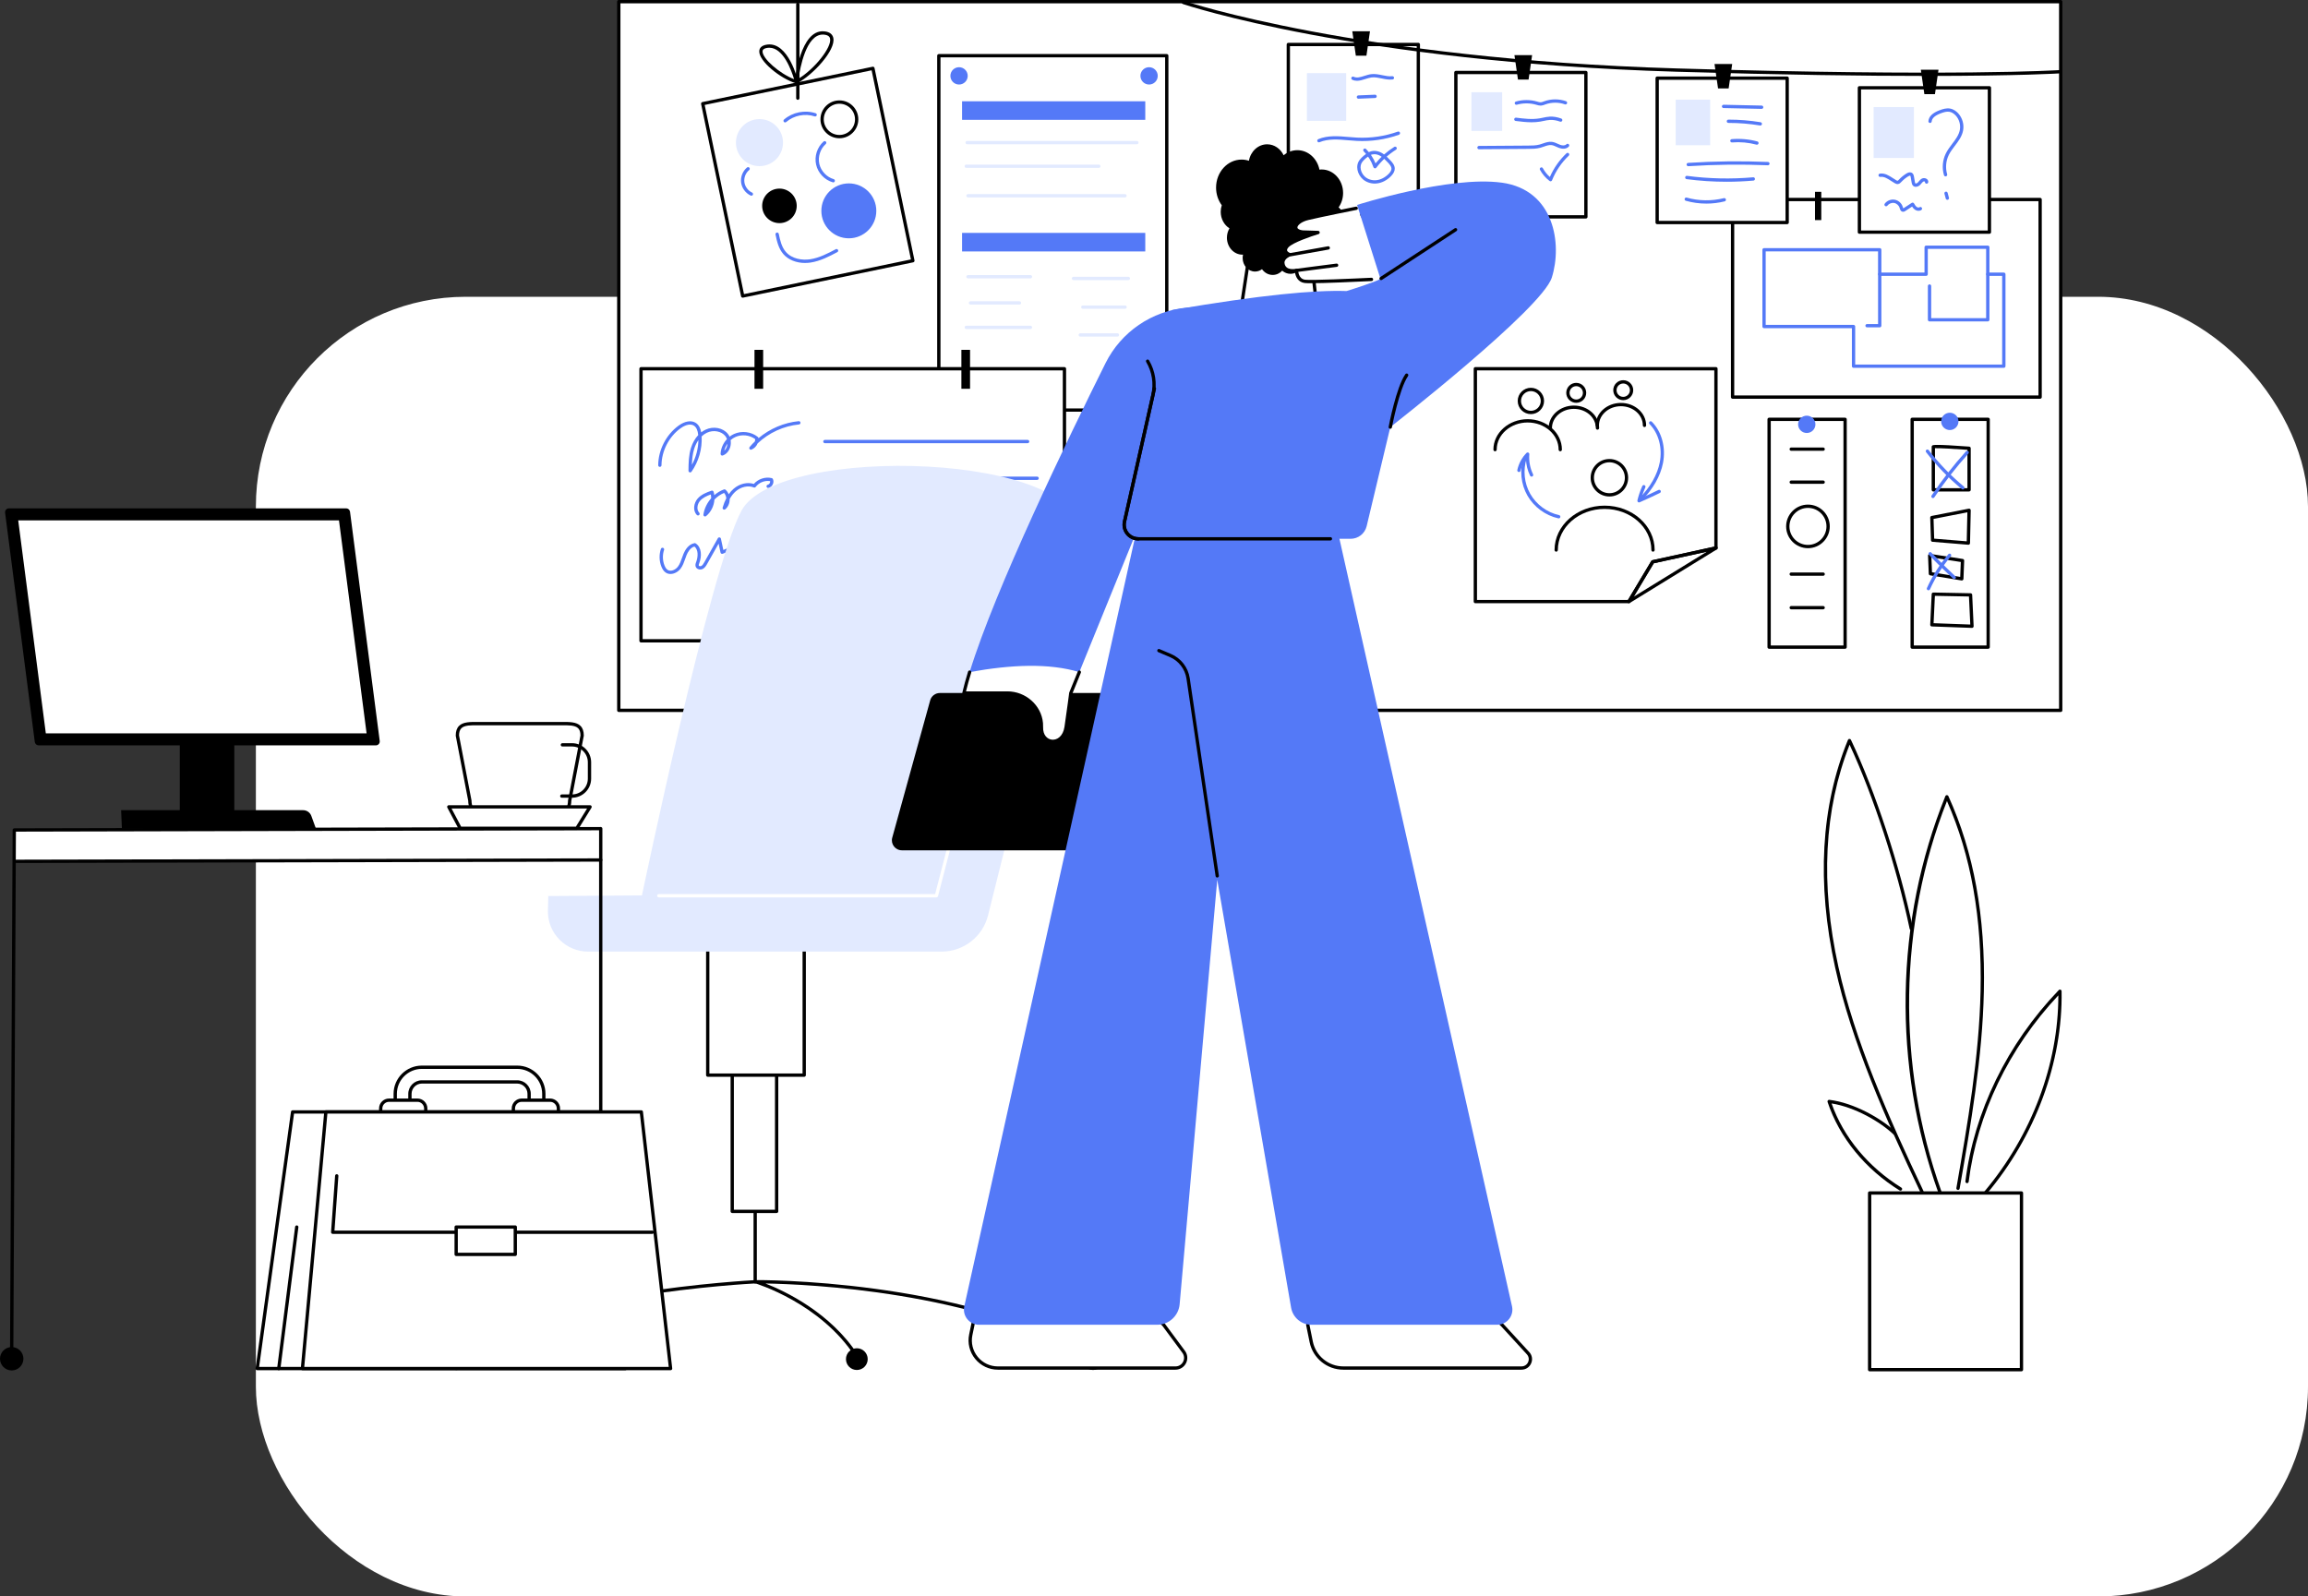 <?xml version="1.0" encoding="UTF-8"?>
<svg xmlns="http://www.w3.org/2000/svg" width="451" height="312" viewBox="0 0 451 312" fill="none">
  <rect x="0" y="0" width="451" height="312" fill="#333333" stroke="none"/>
  <rect x="50" y="58" width="401" height="254" rx="41" fill="white"></rect>
  <g clip-path="url(#clip0_4069_15908)">
    <path d="M402.677 0.323H120.914V138.824H402.677V0.323Z" fill="white"></path>
    <path d="M402.677 139.147H120.914C120.737 139.147 120.591 139.002 120.591 138.824V0.323C120.591 0.145 120.737 0 120.914 0H402.677C402.855 0 403 0.145 403 0.323V138.824C403 139.002 402.855 139.147 402.677 139.147ZM121.238 138.501H402.354V0.646H121.238V138.501Z" fill="black"></path>
    <path d="M398.655 38.992H338.559V77.607H398.655V38.992Z" fill="white"></path>
    <path d="M398.655 77.93H338.559C338.382 77.93 338.236 77.784 338.236 77.607V38.992C338.236 38.815 338.382 38.669 338.559 38.669H398.655C398.833 38.669 398.978 38.815 398.978 38.992V77.607C398.978 77.784 398.833 77.93 398.655 77.93ZM338.882 77.284H398.332V39.315H338.882V77.284Z" fill="black"></path>
    <path d="M355.892 37.488H354.664V43.012H355.892V37.488Z" fill="black"></path>
    <path d="M385.254 37.488H384.027V43.012H385.254V37.488Z" fill="black"></path>
    <path d="M391.561 71.888H362.198C362.02 71.888 361.875 71.743 361.875 71.566V64.139H344.711C344.533 64.139 344.387 63.994 344.387 63.816V48.811C344.387 48.634 344.533 48.489 344.711 48.489H367.312C367.489 48.489 367.635 48.634 367.635 48.811V53.271H376.063V48.317C376.063 48.14 376.209 47.995 376.386 47.995H388.43C388.608 47.995 388.753 48.14 388.753 48.317V53.271H391.564C391.741 53.271 391.887 53.416 391.887 53.593V71.566C391.887 71.743 391.741 71.888 391.564 71.888H391.561ZM362.521 71.243H391.237V53.916H388.427C388.249 53.916 388.104 53.771 388.104 53.593V48.64H376.706V53.593C376.706 53.771 376.561 53.916 376.383 53.916H367.308C367.131 53.916 366.985 53.771 366.985 53.593V49.134H345.03V63.493H362.194C362.372 63.493 362.518 63.639 362.518 63.816V71.243H362.521Z" fill="#5479F7"></path>
    <path d="M388.427 62.818H377.045C376.868 62.818 376.722 62.673 376.722 62.495V55.899C376.722 55.721 376.868 55.576 377.045 55.576C377.223 55.576 377.369 55.721 377.369 55.899V62.173H388.104V53.593C388.104 53.416 388.249 53.27 388.427 53.27C388.605 53.27 388.75 53.416 388.75 53.593V62.495C388.75 62.673 388.605 62.818 388.427 62.818Z" fill="#5479F7"></path>
    <path d="M367.312 63.974H364.837C364.659 63.974 364.514 63.829 364.514 63.651C364.514 63.474 364.659 63.329 364.837 63.329H366.989V53.593C366.989 53.416 367.134 53.27 367.312 53.27C367.489 53.27 367.635 53.416 367.635 53.593V63.651C367.635 63.829 367.489 63.974 367.312 63.974Z" fill="#5479F7"></path>
    <path d="M309.894 14.168H284.489V42.383H309.894V14.168Z" fill="white"></path>
    <path d="M309.894 42.706H284.489C284.311 42.706 284.166 42.56 284.166 42.383V14.168C284.166 13.991 284.311 13.846 284.489 13.846H309.894C310.072 13.846 310.217 13.991 310.217 14.168V42.383C310.217 42.56 310.072 42.706 309.894 42.706ZM284.812 42.06H309.571V14.491H284.812V42.06Z" fill="black"></path>
    <path d="M293.535 18.021H287.522V25.586H293.535V18.021Z" fill="#E2EAFF"></path>
    <path d="M301.03 20.636C300.755 20.636 300.5 20.562 300.274 20.494L300.17 20.465C298.952 20.116 297.612 20.116 296.397 20.465C296.226 20.513 296.045 20.416 295.996 20.245C295.948 20.074 296.045 19.897 296.216 19.845C297.547 19.461 299.014 19.461 300.348 19.845L300.455 19.877C300.671 19.942 300.878 20 301.065 19.993C301.243 19.984 301.433 19.916 301.631 19.842L301.75 19.797C303.104 19.302 304.661 19.299 306.018 19.784C306.186 19.845 306.273 20.029 306.215 20.197C306.157 20.365 305.969 20.452 305.801 20.394C304.58 19.958 303.184 19.964 301.97 20.407L301.857 20.449C301.631 20.533 301.375 20.63 301.094 20.642C301.072 20.642 301.049 20.642 301.026 20.642L301.03 20.636Z" fill="#5479F7"></path>
    <path d="M299.288 23.897C298.238 23.897 297.192 23.765 296.171 23.639C295.993 23.616 295.867 23.455 295.89 23.277C295.912 23.1 296.074 22.977 296.252 22.996C297.77 23.187 299.34 23.384 300.858 23.129C301.075 23.093 301.291 23.048 301.504 23.003C301.928 22.912 302.367 22.822 302.819 22.796C303.527 22.754 304.292 22.88 305.081 23.164C305.249 23.226 305.336 23.41 305.275 23.578C305.213 23.745 305.029 23.829 304.861 23.771C304.154 23.516 303.482 23.403 302.858 23.439C302.454 23.461 302.06 23.545 301.64 23.632C301.417 23.681 301.191 23.726 300.968 23.765C300.409 23.858 299.85 23.894 299.292 23.894L299.288 23.897Z" fill="#5479F7"></path>
    <path d="M289.005 29.167C288.828 29.167 288.682 29.025 288.682 28.847C288.682 28.669 288.824 28.524 289.002 28.521L298.6 28.453C299.35 28.447 300.125 28.444 300.842 28.25C301.049 28.195 301.256 28.121 301.475 28.046C302.05 27.846 302.645 27.64 303.288 27.727C303.688 27.782 304.044 27.943 304.386 28.098C304.561 28.179 304.722 28.253 304.89 28.311C305.268 28.447 305.808 28.502 306.079 28.205C306.199 28.072 306.405 28.062 306.534 28.182C306.667 28.301 306.677 28.505 306.557 28.637C306.073 29.17 305.265 29.131 304.67 28.915C304.48 28.847 304.296 28.763 304.118 28.679C303.805 28.537 303.507 28.401 303.204 28.36C302.716 28.292 302.215 28.466 301.692 28.65C301.472 28.728 301.246 28.805 301.013 28.87C300.215 29.086 299.398 29.093 298.607 29.096L289.009 29.164L289.005 29.167Z" fill="#5479F7"></path>
    <path d="M302.987 35.428C302.916 35.428 302.848 35.405 302.793 35.363C302.028 34.782 301.382 34.029 300.923 33.184C300.839 33.025 300.897 32.832 301.055 32.748C301.214 32.66 301.407 32.722 301.491 32.88C301.837 33.523 302.306 34.107 302.855 34.588C303.611 32.854 304.729 31.262 306.102 29.961C306.231 29.838 306.434 29.845 306.557 29.974C306.68 30.103 306.673 30.306 306.544 30.429C305.132 31.766 304.005 33.426 303.284 35.231C303.246 35.324 303.168 35.395 303.071 35.421C303.042 35.428 303.013 35.434 302.984 35.434L302.987 35.428Z" fill="#5479F7"></path>
    <path d="M277.152 8.692H251.747V42.15H277.152V8.692Z" fill="white"></path>
    <path d="M277.152 42.47H251.747C251.569 42.47 251.424 42.325 251.424 42.147V8.692C251.424 8.515 251.569 8.369 251.747 8.369H277.152C277.33 8.369 277.475 8.515 277.475 8.692V42.15C277.475 42.328 277.33 42.473 277.152 42.473V42.47ZM252.07 41.824H276.829V9.015H252.07V41.827V41.824Z" fill="black"></path>
    <path d="M263.054 14.291H255.381V23.616H263.054V14.291Z" fill="#E2EAFF"></path>
    <path d="M265.17 15.789C264.857 15.789 264.543 15.731 264.233 15.583C264.072 15.505 264.007 15.311 264.084 15.15C264.162 14.989 264.356 14.924 264.517 15.001C265.134 15.299 265.855 15.069 266.617 14.827C267.044 14.691 267.483 14.549 267.929 14.495C268.672 14.401 269.402 14.549 270.103 14.695C270.778 14.834 271.418 14.966 272.048 14.892C272.222 14.872 272.387 14.998 272.406 15.172C272.429 15.35 272.3 15.512 272.125 15.531C271.389 15.618 270.668 15.47 269.971 15.328C269.289 15.185 268.646 15.053 268.006 15.134C267.619 15.182 267.208 15.315 266.811 15.441C266.272 15.612 265.719 15.789 265.17 15.789Z" fill="#5479F7"></path>
    <path d="M257.727 27.817C257.601 27.817 257.478 27.743 257.429 27.617C257.362 27.452 257.439 27.262 257.604 27.194C259.484 26.419 261.539 26.6 263.526 26.771C264.072 26.819 264.637 26.868 265.186 26.894C267.867 27.029 270.62 26.622 273.15 25.721C273.318 25.663 273.502 25.75 273.563 25.918C273.621 26.086 273.534 26.27 273.366 26.332C270.759 27.262 267.919 27.681 265.154 27.539C264.595 27.51 264.023 27.462 263.471 27.413C261.558 27.245 259.584 27.074 257.849 27.788C257.811 27.804 257.769 27.814 257.727 27.814V27.817Z" fill="#5479F7"></path>
    <path d="M265.445 19.289C265.273 19.289 265.128 19.154 265.122 18.979C265.115 18.802 265.254 18.65 265.432 18.644L268.682 18.508C268.856 18.495 269.011 18.64 269.018 18.818C269.024 18.996 268.885 19.147 268.708 19.154L265.458 19.289C265.458 19.289 265.448 19.289 265.445 19.289Z" fill="#5479F7"></path>
    <path d="M268.636 35.876C267.78 35.876 266.934 35.573 266.32 35.04C265.273 34.13 264.753 32.396 265.735 31.185C266.159 30.662 266.789 30.135 267.419 29.777C268.191 29.338 269.195 29.399 270.1 29.942C270.727 30.316 271.218 30.836 271.689 31.34C272.116 31.792 272.533 32.289 272.545 32.925C272.555 33.406 272.326 33.884 271.851 34.385C271.027 35.25 269.99 35.773 268.927 35.864C268.83 35.873 268.73 35.876 268.633 35.876H268.636ZM268.556 30.135C268.262 30.135 267.984 30.203 267.742 30.342C267.176 30.662 266.617 31.13 266.239 31.595C265.522 32.48 265.923 33.839 266.747 34.556C267.302 35.04 268.1 35.289 268.879 35.224C269.77 35.15 270.681 34.685 271.386 33.946C271.741 33.574 271.909 33.245 271.903 32.941C271.896 32.535 271.576 32.163 271.224 31.785C270.778 31.314 270.32 30.826 269.774 30.497C269.37 30.255 268.95 30.135 268.556 30.135Z" fill="#5479F7"></path>
    <path d="M268.685 32.899C268.669 32.899 268.649 32.899 268.63 32.896C268.51 32.877 268.413 32.793 268.378 32.68C267.997 31.517 267.338 30.442 266.475 29.577C266.349 29.451 266.349 29.247 266.475 29.122C266.601 28.996 266.805 28.996 266.931 29.122C267.725 29.922 268.362 30.881 268.788 31.927C269.828 30.662 271.056 29.58 272.448 28.708C272.6 28.615 272.797 28.66 272.894 28.808C272.988 28.96 272.943 29.16 272.794 29.254C271.305 30.19 270.009 31.375 268.943 32.777C268.882 32.857 268.785 32.906 268.685 32.906V32.899Z" fill="#5479F7"></path>
    <path d="M349.227 15.273H323.821V43.487H349.227V15.273Z" fill="white"></path>
    <path d="M349.227 43.81H323.821C323.644 43.81 323.498 43.665 323.498 43.487V15.273C323.498 15.095 323.644 14.95 323.821 14.95H349.227C349.404 14.95 349.55 15.095 349.55 15.273V43.487C349.55 43.665 349.404 43.81 349.227 43.81ZM324.144 43.164H348.904V15.596H324.144V43.164Z" fill="black"></path>
    <path d="M334.179 19.474H327.44V28.385H334.179V19.474Z" fill="#E2EAFF"></path>
    <path d="M344.239 21.279H344.232L336.789 21.117C336.611 21.114 336.469 20.965 336.472 20.788C336.476 20.61 336.631 20.481 336.802 20.471L344.245 20.633C344.423 20.636 344.565 20.785 344.562 20.962C344.559 21.137 344.413 21.279 344.239 21.279Z" fill="#5479F7"></path>
    <path d="M343.977 24.527C343.961 24.527 343.942 24.527 343.925 24.524C341.909 24.191 339.848 24.023 337.8 24.023H337.742C337.564 24.023 337.419 23.878 337.419 23.7C337.419 23.523 337.564 23.377 337.742 23.377H337.8C339.884 23.377 341.977 23.549 344.029 23.887C344.206 23.916 344.323 24.081 344.294 24.259C344.268 24.417 344.132 24.53 343.974 24.53L343.977 24.527Z" fill="#5479F7"></path>
    <path d="M343.315 28.279C343.286 28.279 343.26 28.276 343.231 28.269C341.67 27.852 340.062 27.707 338.449 27.836C338.275 27.852 338.117 27.717 338.101 27.539C338.088 27.362 338.22 27.207 338.398 27.191C340.084 27.055 341.767 27.207 343.399 27.643C343.57 27.688 343.673 27.866 343.628 28.037C343.589 28.182 343.46 28.276 343.318 28.276L343.315 28.279Z" fill="#5479F7"></path>
    <path d="M329.895 32.48C329.727 32.48 329.585 32.347 329.572 32.176C329.559 31.998 329.695 31.843 329.872 31.834C335.048 31.498 340.297 31.437 345.476 31.653C345.654 31.659 345.793 31.811 345.786 31.989C345.78 32.166 345.618 32.315 345.45 32.299C340.294 32.086 335.067 32.147 329.914 32.48C329.908 32.48 329.901 32.48 329.892 32.48H329.895Z" fill="#5479F7"></path>
    <path d="M337.393 35.521C334.78 35.521 332.163 35.35 329.575 35.011C329.397 34.989 329.275 34.827 329.297 34.65C329.32 34.472 329.481 34.346 329.659 34.372C333.936 34.934 338.285 35.027 342.581 34.65C342.759 34.63 342.914 34.766 342.93 34.943C342.946 35.121 342.814 35.279 342.636 35.292C340.895 35.444 339.144 35.521 337.393 35.521Z" fill="#5479F7"></path>
    <path d="M333.426 39.79C332.076 39.79 330.725 39.606 329.417 39.238C329.246 39.189 329.145 39.012 329.194 38.841C329.242 38.669 329.42 38.569 329.591 38.618C331.962 39.283 334.476 39.319 336.863 38.724C337.034 38.682 337.212 38.786 337.254 38.96C337.296 39.134 337.193 39.309 337.018 39.351C335.839 39.645 334.631 39.793 333.423 39.793L333.426 39.79Z" fill="#5479F7"></path>
    <path d="M388.746 17.155H363.341V45.369H388.746V17.155Z" fill="white"></path>
    <path d="M388.746 45.692H363.341C363.163 45.692 363.018 45.547 363.018 45.369V17.155C363.018 16.978 363.163 16.832 363.341 16.832H388.746C388.924 16.832 389.07 16.978 389.07 17.155V45.369C389.07 45.547 388.924 45.692 388.746 45.692ZM363.664 45.047H388.423V17.478H363.664V45.047Z" fill="black"></path>
    <path d="M373.996 20.923H366.116V30.872H373.996V20.923Z" fill="#E2EAFF"></path>
    <path d="M380.179 34.472C380.04 34.472 379.911 34.381 379.869 34.243C379.455 32.851 379.585 31.304 380.224 30C380.557 29.322 381.022 28.711 381.468 28.12C382.14 27.236 382.776 26.399 382.967 25.386C383.154 24.398 382.847 23.322 382.169 22.58C381.804 22.183 381.368 21.921 380.938 21.847C380.376 21.747 379.775 21.947 379.255 22.141C378.124 22.56 377.523 23.096 377.469 23.732C377.452 23.91 377.297 24.042 377.12 24.026C376.942 24.01 376.81 23.855 376.826 23.678C376.903 22.77 377.646 22.05 379.032 21.537C379.63 21.314 380.328 21.091 381.051 21.214C381.781 21.34 382.321 21.792 382.647 22.147C383.461 23.035 383.83 24.323 383.603 25.508C383.384 26.671 382.673 27.607 381.985 28.511C381.555 29.076 381.109 29.661 380.806 30.284C380.237 31.443 380.121 32.819 380.489 34.055C380.541 34.226 380.444 34.407 380.273 34.456C380.244 34.465 380.211 34.469 380.179 34.469V34.472Z" fill="#5479F7"></path>
    <path d="M380.525 39.047C380.383 39.047 380.253 38.953 380.215 38.808L379.959 37.856C379.914 37.685 380.014 37.507 380.189 37.462C380.36 37.417 380.538 37.517 380.583 37.691L380.838 38.644C380.883 38.815 380.783 38.992 380.609 39.038C380.58 39.044 380.554 39.047 380.525 39.047Z" fill="#5479F7"></path>
    <path d="M374.364 36.513H374.358C374.141 36.513 373.954 36.432 373.812 36.286C373.618 36.09 373.572 35.825 373.543 35.65L373.366 34.614C373.353 34.536 373.327 34.381 373.278 34.343C373.243 34.314 373.104 34.323 372.871 34.465C372.38 34.766 371.935 35.127 371.544 35.547C371.385 35.715 371.182 35.934 370.875 35.97C370.636 35.999 370.426 35.902 370.239 35.796C370.012 35.666 369.786 35.518 369.567 35.376C368.849 34.908 368.171 34.462 367.438 34.569C367.26 34.594 367.098 34.472 367.073 34.294C367.047 34.117 367.169 33.955 367.347 33.929C368.316 33.794 369.13 34.323 369.919 34.833C370.138 34.975 370.348 35.111 370.558 35.234C370.61 35.263 370.73 35.334 370.797 35.328C370.868 35.318 370.975 35.205 371.062 35.111C371.502 34.64 371.993 34.239 372.532 33.91C373.143 33.535 373.514 33.703 373.679 33.836C373.921 34.029 373.97 34.327 374.002 34.504L374.18 35.541C374.196 35.641 374.222 35.779 374.274 35.834C374.283 35.844 374.303 35.867 374.364 35.867C374.48 35.86 374.639 35.792 374.748 35.683C374.823 35.608 374.891 35.528 374.958 35.444C375.123 35.247 375.307 35.024 375.582 34.888C375.876 34.746 376.27 34.788 376.535 34.998C376.742 35.16 376.835 35.402 376.784 35.644C376.748 35.818 376.574 35.931 376.402 35.892C376.228 35.857 376.115 35.686 376.154 35.511C376.131 35.476 375.963 35.421 375.863 35.469C375.714 35.541 375.588 35.692 375.456 35.854C375.375 35.951 375.291 36.051 375.204 36.138C374.971 36.367 374.651 36.506 374.367 36.506L374.364 36.513Z" fill="#5479F7"></path>
    <path d="M371.889 41.388C371.411 41.388 371.269 40.894 371.195 40.626C371.059 40.148 370.623 39.754 370.138 39.667C369.65 39.577 369.108 39.793 368.811 40.187C368.704 40.329 368.5 40.358 368.358 40.252C368.216 40.145 368.187 39.942 368.294 39.8C368.736 39.205 369.524 38.895 370.255 39.031C370.985 39.163 371.611 39.732 371.815 40.445C371.838 40.52 371.876 40.658 371.915 40.726C371.931 40.717 371.951 40.7 371.964 40.694L373.563 39.651C373.637 39.603 373.727 39.586 373.815 39.609C373.902 39.628 373.976 39.687 374.018 39.761C374.164 40.016 374.315 40.281 374.532 40.436C374.684 40.549 374.929 40.613 375.078 40.507C375.223 40.403 375.427 40.439 375.527 40.584C375.63 40.73 375.595 40.933 375.449 41.033C375.091 41.285 374.555 41.253 374.151 40.952C373.931 40.791 373.77 40.581 373.637 40.371L372.322 41.23C372.235 41.288 372.09 41.382 371.902 41.382H371.896L371.889 41.388Z" fill="#5479F7"></path>
    <path d="M376.257 14.84C364.611 14.84 348.655 14.646 327.546 14.017C265.199 12.15 231.472 0.901 231.139 0.788C230.971 0.73 230.881 0.546 230.939 0.378C230.997 0.21 231.181 0.119 231.349 0.178C231.682 0.291 265.328 11.511 327.566 13.371C382.092 15.002 402.231 13.713 402.428 13.7C402.609 13.7 402.761 13.823 402.771 14.001C402.783 14.178 402.648 14.333 402.47 14.343C402.351 14.349 394.717 14.84 376.254 14.84H376.257Z" fill="black"></path>
    <path d="M337.79 17.278H335.72L335.028 12.509H338.482L337.79 17.278Z" fill="black"></path>
    <path d="M378.105 18.395H376.034L375.343 13.623H378.796L378.105 18.395Z" fill="black"></path>
    <path d="M298.694 15.554H296.623L295.932 10.781H299.385L298.694 15.554Z" fill="black"></path>
    <path d="M267.011 10.885H264.941L264.249 6.112H267.703L267.011 10.885Z" fill="black"></path>
    <path d="M227.996 80.138V10.888L183.455 10.888V80.138H227.996Z" fill="white"></path>
    <path d="M227.996 80.461H183.456C183.278 80.461 183.132 80.316 183.132 80.138V10.888C183.132 10.71 183.278 10.565 183.456 10.565H227.996C228.173 10.565 228.319 10.71 228.319 10.888V80.138C228.319 80.316 228.173 80.461 227.996 80.461ZM183.779 79.816H227.673V11.211H183.779V79.816Z" fill="black"></path>
    <path d="M189.099 14.827C189.099 15.76 188.343 16.519 187.407 16.519C186.47 16.519 185.714 15.764 185.714 14.827C185.714 13.891 186.47 13.135 187.407 13.135C188.343 13.135 189.099 13.891 189.099 14.827Z" fill="#5479F7"></path>
    <path d="M226.232 14.827C226.232 15.76 225.476 16.519 224.539 16.519C223.602 16.519 222.846 15.764 222.846 14.827C222.846 13.891 223.605 13.135 224.539 13.135C225.473 13.135 226.232 13.891 226.232 14.827Z" fill="#5479F7"></path>
    <path d="M223.793 19.793H187.995V23.419H223.793V19.793Z" fill="#5479F7"></path>
    <path d="M223.793 45.515H187.995V49.141H223.793V45.515Z" fill="#5479F7"></path>
    <path d="M222.161 28.195H188.983C188.805 28.195 188.66 28.05 188.66 27.872C188.66 27.695 188.805 27.549 188.983 27.549H222.161C222.339 27.549 222.484 27.695 222.484 27.872C222.484 28.05 222.339 28.195 222.161 28.195Z" fill="#E2EAFF"></path>
    <path d="M214.718 32.812H188.818C188.641 32.812 188.495 32.667 188.495 32.489C188.495 32.312 188.641 32.166 188.818 32.166H214.718C214.896 32.166 215.041 32.312 215.041 32.489C215.041 32.667 214.896 32.812 214.718 32.812Z" fill="#E2EAFF"></path>
    <path d="M219.832 38.582H189.148C188.97 38.582 188.825 38.437 188.825 38.26C188.825 38.082 188.97 37.937 189.148 37.937H219.832C220.01 37.937 220.155 38.082 220.155 38.26C220.155 38.437 220.01 38.582 219.832 38.582Z" fill="#E2EAFF"></path>
    <path d="M201.36 54.411H189.148C188.97 54.411 188.825 54.265 188.825 54.088C188.825 53.91 188.97 53.765 189.148 53.765H201.36C201.537 53.765 201.683 53.91 201.683 54.088C201.683 54.265 201.537 54.411 201.36 54.411Z" fill="#E2EAFF"></path>
    <path d="M199.211 59.522H189.642C189.464 59.522 189.319 59.377 189.319 59.199C189.319 59.021 189.464 58.876 189.642 58.876H199.211C199.389 58.876 199.534 59.021 199.534 59.199C199.534 59.377 199.389 59.522 199.211 59.522Z" fill="#E2EAFF"></path>
    <path d="M201.356 64.304H188.818C188.641 64.304 188.495 64.159 188.495 63.981C188.495 63.803 188.641 63.658 188.818 63.658H201.356C201.534 63.658 201.679 63.803 201.679 63.981C201.679 64.159 201.534 64.304 201.356 64.304Z" fill="#E2EAFF"></path>
    <path d="M220.494 54.74H209.769C209.591 54.74 209.446 54.595 209.446 54.417C209.446 54.239 209.591 54.094 209.769 54.094H220.494C220.672 54.094 220.817 54.239 220.817 54.417C220.817 54.595 220.672 54.74 220.494 54.74Z" fill="#E2EAFF"></path>
    <path d="M219.858 60.345H211.584C211.407 60.345 211.261 60.2 211.261 60.022C211.261 59.845 211.407 59.7 211.584 59.7H219.858C220.036 59.7 220.181 59.845 220.181 60.022C220.181 60.2 220.036 60.345 219.858 60.345Z" fill="#E2EAFF"></path>
    <path d="M218.356 65.786H211.09C210.912 65.786 210.767 65.641 210.767 65.463C210.767 65.286 210.912 65.14 211.09 65.14H218.356C218.533 65.14 218.679 65.286 218.679 65.463C218.679 65.641 218.533 65.786 218.356 65.786Z" fill="#E2EAFF"></path>
    <path d="M208.001 72.066H125.256V125.233H208.001V72.066Z" fill="white"></path>
    <path d="M208.002 125.556H125.256C125.079 125.556 124.933 125.411 124.933 125.234V72.066C124.933 71.889 125.079 71.743 125.256 71.743H208.002C208.179 71.743 208.325 71.889 208.325 72.066V125.234C208.325 125.411 208.179 125.556 208.002 125.556ZM125.579 124.911H207.678V72.389H125.579V124.911Z" fill="black"></path>
    <path d="M149.127 68.372H147.434V75.98H149.127V68.372Z" fill="black"></path>
    <path d="M189.555 68.372H187.862V75.98H189.555V68.372Z" fill="black"></path>
    <path d="M134.858 92.324C134.825 92.324 134.793 92.318 134.761 92.308C134.625 92.266 134.535 92.14 134.535 91.998C134.541 90.458 134.583 88.96 135.022 87.539C135.329 86.554 135.817 85.695 136.437 85.03C136.353 84.113 136.076 83.496 135.61 83.193C134.657 82.573 133.339 83.438 132.958 83.716C130.703 85.366 129.288 88.13 129.262 90.923C129.262 91.101 129.117 91.243 128.939 91.243C128.762 91.243 128.616 91.094 128.619 90.917C128.645 87.923 130.164 84.966 132.58 83.196C133.824 82.286 135.09 82.082 135.969 82.65C136.515 83.006 136.867 83.626 137.025 84.494C137.287 84.291 137.565 84.117 137.856 83.978C139.41 83.235 141.303 83.603 142.259 84.827C142.382 84.982 142.485 85.156 142.566 85.34C142.834 85.13 143.128 84.95 143.438 84.811C144.937 84.133 146.808 84.365 148.093 85.395C148.161 85.45 148.203 85.531 148.213 85.618C148.213 85.624 148.213 85.631 148.213 85.637C150.423 83.781 153.185 82.596 156.07 82.308C156.251 82.295 156.406 82.421 156.422 82.599C156.438 82.776 156.309 82.935 156.131 82.951C153.117 83.251 150.248 84.575 148.051 86.645C147.832 87.184 147.405 87.636 146.859 87.865C146.724 87.923 146.562 87.878 146.475 87.759C146.388 87.639 146.391 87.475 146.488 87.358C146.804 86.981 147.14 86.622 147.496 86.283C147.544 86.131 147.573 85.973 147.573 85.815C146.478 85.008 144.94 84.84 143.703 85.402C143.361 85.557 143.047 85.763 142.766 86.015C142.84 86.454 142.821 86.919 142.692 87.365C142.463 88.162 141.933 88.763 141.238 89.018C141.135 89.057 141.022 89.037 140.938 88.976C140.85 88.911 140.802 88.808 140.805 88.701C140.854 87.629 141.319 86.593 142.052 85.815C141.981 85.602 141.878 85.405 141.745 85.234C140.986 84.258 139.397 83.968 138.13 84.572C137.762 84.746 137.42 84.988 137.106 85.285C137.232 87.733 136.531 90.184 135.123 92.192C135.061 92.279 134.961 92.331 134.858 92.331V92.324ZM136.473 86.015C136.124 86.509 135.84 87.09 135.643 87.73C135.339 88.715 135.236 89.757 135.2 90.836C136.005 89.36 136.444 87.697 136.473 86.015ZM142.156 86.7C141.862 87.116 141.648 87.591 141.535 88.088C141.778 87.862 141.965 87.552 142.068 87.187C142.114 87.026 142.143 86.864 142.156 86.7Z" fill="#5479F7"></path>
    <path d="M200.807 86.616H161.19C161.013 86.616 160.867 86.47 160.867 86.293C160.867 86.115 161.013 85.97 161.19 85.97H200.807C200.985 85.97 201.13 86.115 201.13 86.293C201.13 86.47 200.985 86.616 200.807 86.616Z" fill="#5479F7"></path>
    <path d="M137.775 100.939C137.72 100.939 137.665 100.926 137.617 100.897C137.5 100.833 137.436 100.7 137.455 100.568C137.626 99.389 138.172 98.275 138.967 97.378C138.967 97.126 138.948 96.877 138.899 96.632C138.104 96.916 137.319 97.271 136.79 97.888C136.25 98.517 136.056 99.596 136.631 100.193C136.754 100.322 136.751 100.526 136.622 100.649C136.492 100.771 136.289 100.768 136.166 100.639C135.326 99.761 135.581 98.308 136.302 97.465C137.013 96.635 138.082 96.222 139.028 95.899C139.112 95.87 139.203 95.876 139.28 95.918C139.358 95.957 139.416 96.028 139.442 96.115C139.507 96.332 139.552 96.551 139.578 96.771C140.133 96.29 140.773 95.905 141.461 95.653C141.574 95.612 141.7 95.637 141.787 95.718C142.052 95.957 142.259 96.26 142.395 96.6C142.682 96.183 143.005 95.825 143.361 95.518C144.517 94.523 146.036 94.168 147.305 94.578C148.148 93.6 149.554 93.135 150.81 93.438C150.904 93.461 150.982 93.526 151.024 93.609C151.182 93.929 151.172 94.33 151.001 94.681C150.83 95.03 150.52 95.282 150.167 95.356C149.993 95.392 149.822 95.279 149.786 95.105C149.751 94.93 149.864 94.759 150.038 94.724C150.193 94.691 150.339 94.569 150.423 94.397C150.481 94.275 150.503 94.145 150.487 94.032C149.444 93.852 148.307 94.3 147.673 95.156C147.586 95.276 147.428 95.318 147.292 95.263C146.223 94.824 144.811 95.124 143.784 96.009C143.322 96.406 142.921 96.913 142.582 97.526C142.582 97.562 142.582 97.597 142.582 97.633C142.569 98.388 142.262 99.079 141.732 99.525C141.623 99.615 141.468 99.628 141.348 99.551C141.228 99.473 141.174 99.328 141.212 99.189C141.406 98.521 141.642 97.917 141.923 97.381C141.884 96.977 141.732 96.612 141.49 96.335C140.779 96.625 140.136 97.077 139.603 97.633C139.519 98.866 138.941 100.071 137.982 100.858C137.924 100.907 137.849 100.933 137.778 100.933L137.775 100.939Z" fill="#5479F7"></path>
    <path d="M202.661 93.794H163.507C163.329 93.794 163.184 93.648 163.184 93.471C163.184 93.293 163.329 93.148 163.507 93.148H202.661C202.839 93.148 202.984 93.293 202.984 93.471C202.984 93.648 202.839 93.794 202.661 93.794Z" fill="#5479F7"></path>
    <path d="M131.017 112.176C130.703 112.176 130.396 112.098 130.115 111.917C129.753 111.685 129.469 111.304 129.249 110.755C128.81 109.657 128.771 108.385 129.149 107.265C129.207 107.097 129.392 107.006 129.56 107.061C129.728 107.119 129.821 107.3 129.763 107.471C129.434 108.45 129.466 109.56 129.85 110.516C130.018 110.939 130.222 111.22 130.467 111.378C131.084 111.775 132.005 111.365 132.477 110.732C132.839 110.248 133.039 109.67 133.255 109.057C133.349 108.789 133.446 108.511 133.559 108.24C133.843 107.552 134.502 106.364 135.707 106.151C135.788 106.138 135.869 106.151 135.94 106.199C137.135 106.971 137.155 108.695 136.644 110.061C136.576 110.242 136.512 110.416 136.547 110.526C136.563 110.571 136.602 110.607 136.667 110.632C136.777 110.678 136.932 110.668 137.035 110.613C137.271 110.49 137.433 110.229 137.617 109.903L140.275 105.188C140.34 105.072 140.472 105.008 140.605 105.027C140.737 105.046 140.844 105.146 140.873 105.279L141.348 107.491C142.165 107.165 142.928 106.725 143.622 106.18C143.764 106.07 143.965 106.096 144.075 106.235C144.184 106.373 144.159 106.577 144.02 106.687C143.173 107.349 142.23 107.868 141.219 108.227C141.132 108.259 141.035 108.249 140.954 108.204C140.873 108.159 140.815 108.082 140.796 107.991L140.421 106.244L138.179 110.216C138.001 110.529 137.759 110.958 137.336 111.181C137.061 111.327 136.712 111.343 136.428 111.226C136.189 111.133 136.014 110.955 135.937 110.726C135.827 110.397 135.943 110.087 136.037 109.835C136.431 108.785 136.479 107.426 135.698 106.806C134.874 107.029 134.386 107.936 134.163 108.479C134.06 108.731 133.966 109.002 133.876 109.26C133.656 109.893 133.427 110.548 133.007 111.11C132.554 111.717 131.782 112.173 131.033 112.173L131.017 112.176Z" fill="#5479F7"></path>
    <path d="M170.574 13.367L137.317 20.269L145.128 57.865L178.385 50.963L170.574 13.367Z" fill="white"></path>
    <path d="M145.128 58.179C145.066 58.179 145.005 58.159 144.95 58.127C144.879 58.078 144.827 58.008 144.811 57.924L137 20.326C136.964 20.152 137.077 19.981 137.252 19.945L170.507 13.042C170.591 13.025 170.678 13.042 170.75 13.087C170.821 13.135 170.872 13.206 170.888 13.29L178.7 50.888C178.736 51.062 178.622 51.233 178.448 51.269L145.192 58.172C145.17 58.175 145.147 58.179 145.128 58.179ZM137.697 20.51L145.38 57.475L178.002 50.704L170.32 13.739L137.697 20.51Z" fill="black"></path>
    <path d="M155.898 19.509C155.721 19.509 155.575 19.364 155.575 19.186V0.823C155.575 0.646 155.721 0.5 155.898 0.5C156.076 0.5 156.222 0.646 156.222 0.823V19.186C156.222 19.364 156.076 19.509 155.898 19.509Z" fill="black"></path>
    <path d="M155.643 16.293C155.614 16.293 155.582 16.29 155.553 16.28C152.516 15.395 148.213 11.911 148.368 9.955C148.407 9.47 148.714 8.863 149.948 8.708C154.054 8.185 155.882 15.583 155.957 15.896C155.982 16.009 155.947 16.125 155.866 16.206C155.805 16.264 155.724 16.296 155.643 16.296V16.293ZM150.345 9.328C150.242 9.328 150.135 9.335 150.025 9.348C149.053 9.47 149.021 9.874 149.011 10.006C148.901 11.398 152.361 14.404 155.168 15.473C154.684 13.846 153.091 9.332 150.345 9.332V9.328Z" fill="black"></path>
    <path d="M155.643 16.293C155.579 16.293 155.517 16.274 155.462 16.238C155.366 16.174 155.311 16.057 155.324 15.938C155.366 15.521 156.373 5.764 161 6.119C162.315 6.216 162.725 6.884 162.838 7.427C163.332 9.835 158.806 14.692 155.795 16.254C155.75 16.28 155.698 16.29 155.647 16.29L155.643 16.293ZM160.767 6.758C157.517 6.758 156.338 13.293 156.044 15.373C159.161 13.484 162.554 9.257 162.201 7.556C162.166 7.378 162.056 6.845 160.948 6.761C160.887 6.758 160.825 6.755 160.764 6.755L160.767 6.758Z" fill="black"></path>
    <path d="M148.407 32.47C150.947 32.47 153.007 30.411 153.007 27.872C153.007 25.332 150.947 23.274 148.407 23.274C145.866 23.274 143.806 25.332 143.806 27.872C143.806 30.411 145.866 32.47 148.407 32.47Z" fill="#E2EAFF"></path>
    <path d="M164.023 26.693C165.888 26.693 167.399 25.183 167.399 23.319C167.399 21.456 165.888 19.945 164.023 19.945C162.159 19.945 160.647 21.456 160.647 23.319C160.647 25.183 162.159 26.693 164.023 26.693Z" fill="white"></path>
    <path d="M164.023 27.016C161.985 27.016 160.324 25.36 160.324 23.319C160.324 21.279 161.982 19.622 164.023 19.622C166.065 19.622 167.722 21.279 167.722 23.319C167.722 25.36 166.065 27.016 164.023 27.016ZM164.023 20.271C162.34 20.271 160.97 21.64 160.97 23.322C160.97 25.005 162.34 26.374 164.023 26.374C165.707 26.374 167.076 25.005 167.076 23.322C167.076 21.64 165.707 20.271 164.023 20.271Z" fill="black"></path>
    <path d="M165.868 46.574C168.833 46.574 171.237 44.171 171.237 41.207C171.237 38.244 168.833 35.841 165.868 35.841C162.903 35.841 160.499 38.244 160.499 41.207C160.499 44.171 162.903 46.574 165.868 46.574Z" fill="#5479F7"></path>
    <path d="M152.309 43.606C154.174 43.606 155.685 42.096 155.685 40.232C155.685 38.369 154.174 36.858 152.309 36.858C150.445 36.858 148.933 38.369 148.933 40.232C148.933 42.096 150.445 43.606 152.309 43.606Z" fill="black"></path>
    <path d="M153.421 23.929C153.33 23.929 153.24 23.891 153.175 23.816C153.059 23.681 153.072 23.477 153.207 23.361C154.874 21.921 157.301 21.44 159.391 22.134C159.559 22.189 159.652 22.373 159.594 22.541C159.539 22.709 159.355 22.802 159.187 22.744C157.31 22.121 155.13 22.551 153.631 23.846C153.569 23.897 153.495 23.923 153.421 23.923V23.929Z" fill="#5479F7"></path>
    <path d="M162.828 35.644C162.799 35.644 162.77 35.641 162.738 35.631C161.126 35.169 159.843 33.813 159.475 32.176C159.106 30.539 159.678 28.766 160.935 27.656C161.071 27.539 161.274 27.549 161.39 27.685C161.51 27.817 161.497 28.024 161.361 28.14C160.295 29.083 159.788 30.646 160.101 32.034C160.415 33.422 161.546 34.617 162.912 35.011C163.083 35.06 163.183 35.24 163.132 35.411C163.09 35.554 162.961 35.644 162.822 35.644H162.828Z" fill="#5479F7"></path>
    <path d="M157.323 51.395C155.592 51.395 154.015 50.762 153.056 49.638C152.157 48.585 151.828 47.239 151.544 45.834C151.508 45.66 151.621 45.489 151.796 45.453C151.973 45.421 152.141 45.531 152.177 45.705C152.445 47.023 152.749 48.282 153.547 49.215C154.758 50.633 156.797 50.897 158.305 50.671C160.095 50.403 161.733 49.541 163.319 48.702C163.477 48.618 163.671 48.679 163.755 48.837C163.839 48.995 163.778 49.189 163.62 49.273C162.062 50.093 160.295 51.026 158.399 51.311C158.037 51.365 157.675 51.391 157.32 51.391L157.323 51.395Z" fill="#5479F7"></path>
    <path d="M146.827 38.246C146.782 38.246 146.737 38.237 146.691 38.217C145.696 37.759 144.96 36.761 144.818 35.673C144.675 34.585 145.131 33.432 145.977 32.735C146.116 32.622 146.32 32.641 146.433 32.78C146.546 32.919 146.527 33.122 146.388 33.235C145.709 33.794 145.344 34.72 145.457 35.592C145.57 36.464 146.162 37.265 146.959 37.633C147.121 37.707 147.192 37.901 147.118 38.062C147.063 38.182 146.947 38.25 146.824 38.25L146.827 38.246Z" fill="#5479F7"></path>
    <path d="M360.547 126.793H345.699C345.521 126.793 345.376 126.648 345.376 126.47V81.953C345.376 81.776 345.521 81.63 345.699 81.63H360.547C360.724 81.63 360.87 81.776 360.87 81.953V126.47C360.87 126.648 360.724 126.793 360.547 126.793ZM346.022 126.147H360.224V82.276H346.022V126.147Z" fill="black"></path>
    <path d="M354.748 82.928C354.748 83.861 353.992 84.62 353.055 84.62C352.118 84.62 351.362 83.865 351.362 82.928C351.362 81.992 352.118 81.236 353.055 81.236C353.992 81.236 354.748 81.992 354.748 82.928Z" fill="#5479F7"></path>
    <path d="M356.26 88.101H350.018C349.841 88.101 349.695 87.956 349.695 87.778C349.695 87.6 349.841 87.455 350.018 87.455H356.26C356.437 87.455 356.583 87.6 356.583 87.778C356.583 87.956 356.437 88.101 356.26 88.101Z" fill="black"></path>
    <path d="M356.26 94.549H350.018C349.841 94.549 349.695 94.404 349.695 94.226C349.695 94.049 349.841 93.903 350.018 93.903H356.26C356.437 93.903 356.583 94.049 356.583 94.226C356.583 94.404 356.437 94.549 356.26 94.549Z" fill="black"></path>
    <path d="M356.26 112.525H350.018C349.841 112.525 349.695 112.379 349.695 112.202C349.695 112.024 349.841 111.879 350.018 111.879H356.26C356.437 111.879 356.583 112.024 356.583 112.202C356.583 112.379 356.437 112.525 356.26 112.525Z" fill="black"></path>
    <path d="M356.26 119.082H350.018C349.841 119.082 349.695 118.937 349.695 118.76C349.695 118.582 349.841 118.437 350.018 118.437H356.26C356.437 118.437 356.583 118.582 356.583 118.76C356.583 118.937 356.437 119.082 356.26 119.082Z" fill="black"></path>
    <path d="M353.288 107.135C350.936 107.135 349.023 105.224 349.023 102.877C349.023 100.529 350.936 98.614 353.288 98.614C355.639 98.614 357.552 100.526 357.552 102.877C357.552 105.227 355.639 107.135 353.288 107.135ZM353.288 99.26C351.294 99.26 349.669 100.881 349.669 102.877C349.669 104.872 351.291 106.49 353.288 106.49C355.284 106.49 356.906 104.869 356.906 102.877C356.906 100.884 355.284 99.26 353.288 99.26Z" fill="black"></path>
    <path d="M318.3 117.891H288.295C288.117 117.891 287.972 117.746 287.972 117.568V72.06C287.972 71.882 288.117 71.737 288.295 71.737H335.309C335.487 71.737 335.632 71.882 335.632 72.06V107.103C335.632 107.255 335.526 107.387 335.377 107.42L323.156 110.083L318.575 117.736C318.517 117.833 318.41 117.894 318.297 117.894L318.3 117.891ZM288.618 117.245H318.116L322.675 109.631C322.72 109.554 322.797 109.502 322.885 109.483L334.986 106.845V72.383H288.618V117.245Z" fill="black"></path>
    <path d="M318.3 117.891C318.216 117.891 318.136 117.859 318.074 117.797C317.968 117.694 317.948 117.529 318.023 117.4L322.675 109.628C322.72 109.551 322.797 109.499 322.881 109.48L335.271 106.764C335.426 106.729 335.581 106.813 335.639 106.958C335.697 107.103 335.642 107.271 335.51 107.355L318.468 117.843C318.417 117.875 318.359 117.891 318.3 117.891ZM323.159 110.083L319.257 116.603L333.552 107.807L323.159 110.083Z" fill="black"></path>
    <path d="M304.887 88.195C304.709 88.195 304.564 88.049 304.564 87.872C304.564 84.946 301.85 82.567 298.516 82.567C295.182 82.567 292.469 84.946 292.469 87.872C292.469 88.049 292.323 88.195 292.145 88.195C291.968 88.195 291.822 88.049 291.822 87.872C291.822 84.591 294.824 81.921 298.516 81.921C302.209 81.921 305.21 84.591 305.21 87.872C305.21 88.049 305.065 88.195 304.887 88.195Z" fill="black"></path>
    <path d="M299.146 80.933C297.725 80.933 296.571 79.777 296.571 78.359C296.571 76.942 297.728 75.786 299.146 75.786C300.564 75.786 301.721 76.942 301.721 78.359C301.721 79.777 300.564 80.933 299.146 80.933ZM299.146 76.432C298.083 76.432 297.218 77.297 297.218 78.359C297.218 79.422 298.083 80.287 299.146 80.287C300.209 80.287 301.075 79.422 301.075 78.359C301.075 77.297 300.209 76.432 299.146 76.432Z" fill="black"></path>
    <path d="M323.011 107.817C322.833 107.817 322.688 107.671 322.688 107.494C322.688 103.067 318.591 99.463 313.551 99.463C308.512 99.463 304.415 103.067 304.415 107.494C304.415 107.671 304.27 107.817 304.092 107.817C303.915 107.817 303.769 107.671 303.769 107.494C303.769 102.709 308.156 98.818 313.551 98.818C318.946 98.818 323.334 102.709 323.334 107.494C323.334 107.671 323.188 107.817 323.011 107.817Z" fill="black"></path>
    <path d="M314.488 97.032C312.466 97.032 310.822 95.389 310.822 93.367C310.822 91.346 312.466 89.703 314.488 89.703C316.511 89.703 318.155 91.346 318.155 93.367C318.155 95.389 316.511 97.032 314.488 97.032ZM314.488 90.348C312.821 90.348 311.468 91.701 311.468 93.367C311.468 95.034 312.821 96.386 314.488 96.386C316.155 96.386 317.509 95.034 317.509 93.367C317.509 91.701 316.155 90.348 314.488 90.348Z" fill="black"></path>
    <path d="M312.159 83.975C311.981 83.975 311.836 83.829 311.836 83.652C311.836 81.585 309.914 79.906 307.552 79.906C305.191 79.906 303.268 81.585 303.268 83.652C303.268 83.829 303.123 83.975 302.945 83.975C302.768 83.975 302.622 83.829 302.622 83.652C302.622 81.23 304.835 79.26 307.552 79.26C310.269 79.26 312.482 81.23 312.482 83.652C312.482 83.829 312.337 83.975 312.159 83.975Z" fill="black"></path>
    <path d="M308.008 78.724C306.932 78.724 306.056 77.849 306.056 76.774C306.056 75.699 306.932 74.824 308.008 74.824C309.083 74.824 309.959 75.699 309.959 76.774C309.959 77.849 309.083 78.724 308.008 78.724ZM308.008 75.469C307.287 75.469 306.703 76.054 306.703 76.774C306.703 77.494 307.287 78.078 308.008 78.078C308.728 78.078 309.313 77.494 309.313 76.774C309.313 76.054 308.728 75.469 308.008 75.469Z" fill="black"></path>
    <path d="M321.344 83.458C321.166 83.458 321.021 83.312 321.021 83.135C321.021 81.068 319.098 79.389 316.737 79.389C314.375 79.389 312.453 81.068 312.453 83.135C312.453 83.312 312.308 83.458 312.13 83.458C311.952 83.458 311.807 83.312 311.807 83.135C311.807 80.713 314.02 78.743 316.737 78.743C319.454 78.743 321.667 80.713 321.667 83.135C321.667 83.312 321.521 83.458 321.344 83.458Z" fill="black"></path>
    <path d="M317.192 78.204C316.116 78.204 315.241 77.329 315.241 76.254C315.241 75.179 316.116 74.304 317.192 74.304C318.268 74.304 319.144 75.179 319.144 76.254C319.144 77.329 318.268 78.204 317.192 78.204ZM317.192 74.95C316.472 74.95 315.887 75.534 315.887 76.254C315.887 76.974 316.472 77.559 317.192 77.559C317.913 77.559 318.497 76.974 318.497 76.254C318.497 75.534 317.913 74.95 317.192 74.95Z" fill="black"></path>
    <path d="M320.552 97.943C320.471 97.943 320.387 97.91 320.326 97.849C320.2 97.723 320.197 97.52 320.323 97.394C322.474 95.205 323.86 92.773 324.329 90.368C324.881 87.536 324.112 84.665 322.322 82.873C322.196 82.747 322.196 82.544 322.322 82.418C322.448 82.292 322.652 82.292 322.778 82.418C324.716 84.359 325.553 87.452 324.962 90.49C324.467 93.022 323.023 95.563 320.785 97.846C320.72 97.91 320.639 97.943 320.555 97.943H320.552Z" fill="#5479F7"></path>
    <path d="M304.586 101.31C304.564 101.31 304.541 101.31 304.515 101.304C302.005 100.749 299.744 99.086 298.468 96.855C297.192 94.623 296.911 91.83 297.709 89.386C297.763 89.218 297.948 89.121 298.116 89.179C298.287 89.234 298.377 89.418 298.322 89.586C297.579 91.859 297.844 94.456 299.03 96.532C300.215 98.608 302.319 100.158 304.654 100.671C304.829 100.71 304.939 100.881 304.9 101.055C304.867 101.207 304.732 101.307 304.583 101.307L304.586 101.31Z" fill="#5479F7"></path>
    <path d="M320.274 98.188C320.2 98.188 320.126 98.162 320.067 98.114C319.974 98.036 319.932 97.91 319.961 97.791C320.193 96.832 320.517 95.886 320.92 94.985C320.995 94.824 321.185 94.749 321.347 94.824C321.508 94.898 321.583 95.088 321.508 95.25C321.211 95.915 320.959 96.603 320.759 97.3C321.873 96.803 322.985 96.286 324.073 95.757C324.235 95.679 324.426 95.747 324.506 95.905C324.584 96.067 324.519 96.257 324.358 96.338C323.062 96.968 321.734 97.581 320.407 98.162C320.365 98.182 320.319 98.188 320.277 98.188H320.274Z" fill="#5479F7"></path>
    <path d="M299.279 93.148C299.159 93.148 299.043 93.08 298.988 92.967C298.487 91.93 298.209 90.8 298.174 89.657C297.67 90.352 297.308 91.156 297.127 91.992C297.088 92.166 296.917 92.279 296.743 92.24C296.568 92.202 296.458 92.031 296.494 91.856C296.762 90.616 297.395 89.431 298.287 88.524C298.381 88.427 298.529 88.401 298.652 88.456C298.775 88.514 298.852 88.64 298.839 88.776C298.729 90.119 298.981 91.472 299.569 92.686C299.647 92.847 299.579 93.041 299.421 93.119C299.376 93.141 299.327 93.151 299.282 93.151L299.279 93.148Z" fill="#5479F7"></path>
    <path d="M388.501 126.793H373.653C373.476 126.793 373.33 126.648 373.33 126.47V81.953C373.33 81.775 373.476 81.63 373.653 81.63H388.501C388.679 81.63 388.824 81.775 388.824 81.953V126.47C388.824 126.648 388.679 126.793 388.501 126.793ZM373.976 126.147H388.178V82.276H373.976V126.147Z" fill="black"></path>
    <path d="M382.702 82.353C382.702 83.287 381.946 84.045 381.009 84.045C380.072 84.045 379.317 83.29 379.317 82.353C379.317 81.417 380.072 80.662 381.009 80.662C381.946 80.662 382.702 81.417 382.702 82.353Z" fill="#5479F7"></path>
    <path d="M384.773 96.054H377.785C377.608 96.054 377.462 95.909 377.462 95.731V87.32C377.462 87.232 377.498 87.152 377.556 87.09C377.682 86.964 377.872 86.771 384.796 87.281C384.964 87.294 385.096 87.433 385.096 87.604V95.728C385.096 95.905 384.951 96.05 384.773 96.05V96.054ZM378.108 95.408H384.45V87.907C381.798 87.717 378.932 87.558 378.108 87.594V95.408Z" fill="black"></path>
    <path d="M384.631 106.461C384.631 106.461 384.615 106.461 384.605 106.461L377.617 105.889C377.452 105.876 377.326 105.741 377.32 105.579L377.178 101.159C377.171 101 377.284 100.862 377.44 100.833L384.712 99.409C384.805 99.389 384.905 99.415 384.983 99.48C385.057 99.541 385.099 99.635 385.099 99.735L384.957 106.151C384.957 106.241 384.915 106.325 384.851 106.383C384.792 106.438 384.715 106.467 384.634 106.467L384.631 106.461ZM377.956 105.269L384.314 105.789L384.44 100.119L377.83 101.414L377.953 105.269H377.956Z" fill="black"></path>
    <path d="M383.348 113.445C383.332 113.445 383.313 113.445 383.297 113.441L377.165 112.444C377.013 112.418 376.9 112.292 376.894 112.137L376.751 108.572C376.748 108.475 376.787 108.382 376.858 108.317C376.929 108.253 377.029 108.223 377.123 108.24L383.542 109.237C383.704 109.263 383.823 109.405 383.817 109.57L383.675 113.135C383.671 113.228 383.629 113.312 383.555 113.37C383.497 113.419 383.426 113.445 383.352 113.445H383.348ZM377.527 111.846L383.038 112.744L383.154 109.831L377.41 108.937L377.527 111.846Z" fill="black"></path>
    <path d="M385.345 122.712C385.345 122.712 385.338 122.712 385.332 122.712L377.488 122.428C377.401 122.428 377.32 122.386 377.262 122.324C377.204 122.26 377.171 122.176 377.178 122.092L377.462 116.105C377.472 115.934 377.614 115.799 377.785 115.799H377.792L385.064 115.941C385.235 115.944 385.374 116.079 385.38 116.247L385.665 122.376C385.668 122.466 385.635 122.553 385.571 122.618C385.51 122.679 385.429 122.715 385.342 122.715L385.345 122.712ZM377.84 121.791L385.006 122.053L384.75 116.577L378.092 116.448L377.837 121.795L377.84 121.791Z" fill="black"></path>
    <path d="M383.555 95.657C383.484 95.657 383.41 95.631 383.348 95.582C380.767 93.448 378.422 91.02 376.373 88.369C376.264 88.227 376.289 88.027 376.432 87.917C376.574 87.807 376.774 87.833 376.884 87.975C378.903 90.587 381.219 92.98 383.762 95.085C383.901 95.198 383.917 95.401 383.804 95.54C383.739 95.618 383.649 95.657 383.555 95.657Z" fill="#5479F7"></path>
    <path d="M377.717 97.342C377.656 97.342 377.595 97.326 377.54 97.287C377.391 97.187 377.352 96.987 377.449 96.838C379.468 93.813 381.726 90.91 384.166 88.211C384.285 88.078 384.489 88.069 384.621 88.188C384.754 88.308 384.763 88.511 384.644 88.643C382.227 91.32 379.988 94.197 377.985 97.197C377.924 97.29 377.821 97.342 377.717 97.342Z" fill="#5479F7"></path>
    <path d="M381.875 113.173C381.798 113.173 381.717 113.144 381.655 113.089C380.034 111.594 378.444 110.032 376.932 108.437C376.81 108.307 376.816 108.104 376.945 107.981C377.074 107.859 377.278 107.865 377.401 107.994C378.906 109.576 380.483 111.133 382.095 112.615C382.227 112.738 382.234 112.941 382.114 113.07C382.05 113.138 381.962 113.173 381.875 113.173Z" fill="#5479F7"></path>
    <path d="M376.832 115.366C376.787 115.366 376.742 115.356 376.7 115.337C376.538 115.263 376.464 115.072 376.538 114.911C377.617 112.528 379.026 110.309 380.715 108.311C380.832 108.175 381.035 108.159 381.171 108.272C381.307 108.388 381.323 108.592 381.21 108.727C379.556 110.678 378.183 112.847 377.129 115.175C377.074 115.295 376.958 115.366 376.835 115.366H376.832Z" fill="#5479F7"></path>
    <path d="M143.083 236.741H151.76V202.944H143.083V236.741Z" fill="white"></path>
    <path d="M151.76 237.064H143.083C142.905 237.064 142.76 236.918 142.76 236.741V202.944C142.76 202.766 142.905 202.621 143.083 202.621H151.76C151.938 202.621 152.083 202.766 152.083 202.944V236.741C152.083 236.918 151.938 237.064 151.76 237.064ZM143.406 236.418H151.437V203.267H143.406V236.418Z" fill="black"></path>
    <path d="M138.292 210.122H157.146V183.503H138.292V210.122Z" fill="white"></path>
    <path d="M157.149 210.441H138.295C138.117 210.441 137.972 210.296 137.972 210.118V183.499C137.972 183.322 138.117 183.176 138.295 183.176H157.149C157.327 183.176 157.472 183.322 157.472 183.499V210.118C157.472 210.296 157.327 210.441 157.149 210.441ZM138.618 209.796H156.826V183.822H138.618V209.796Z" fill="black"></path>
    <path d="M107.139 175.117L107.065 178.126C107.065 182.46 110.58 185.973 114.915 185.973H184.005C188.301 185.973 192.046 183.044 193.076 178.875C198.261 157.9 208.603 117.813 210.573 104.585C212.964 88.546 152.054 86.499 144.886 99.809C138.757 111.184 125.441 174.994 125.441 174.994L107.139 175.117Z" fill="#E2EAFF"></path>
    <path d="M182.981 175.379H128.733C128.555 175.379 128.41 175.233 128.41 175.056C128.41 174.878 128.555 174.733 128.733 174.733H182.732L200.752 105.15C200.797 104.978 200.972 104.872 201.146 104.917C201.318 104.962 201.424 105.137 201.379 105.311L183.297 175.133C183.262 175.275 183.132 175.375 182.984 175.375L182.981 175.379Z" fill="white"></path>
    <path d="M147.57 250.822C147.392 250.822 147.247 250.677 147.247 250.499V237.041C147.247 236.864 147.392 236.718 147.57 236.718C147.748 236.718 147.893 236.864 147.893 237.041V250.499C147.893 250.677 147.748 250.822 147.57 250.822Z" fill="black"></path>
    <path d="M88.618 265.178C88.521 265.178 88.428 265.136 88.363 265.055C88.253 264.916 88.276 264.713 88.418 264.603C103.883 252.417 147.082 250.202 147.518 250.183C147.68 250.17 147.848 250.312 147.858 250.49C147.867 250.667 147.728 250.819 147.551 250.829C147.118 250.848 104.122 253.053 88.819 265.11C88.76 265.155 88.689 265.178 88.618 265.178Z" fill="black"></path>
    <path d="M167.396 265.326C167.29 265.326 167.186 265.275 167.125 265.178C160.312 254.632 147.69 250.841 147.564 250.806C147.412 250.761 147.312 250.609 147.334 250.451C147.357 250.293 147.489 250.173 147.651 250.173C148.048 250.167 187.387 249.86 212.925 264.574C213.08 264.664 213.132 264.861 213.045 265.016C212.954 265.171 212.757 265.223 212.602 265.136C190.43 252.359 157.753 250.977 149.567 250.835C153.382 252.324 162.292 256.515 167.668 264.829C167.765 264.978 167.723 265.178 167.571 265.275C167.516 265.31 167.454 265.326 167.396 265.326Z" fill="black"></path>
    <path d="M211.458 265.617C211.458 266.792 212.411 267.742 213.584 267.742C214.757 267.742 215.71 266.789 215.71 265.617C215.71 264.445 214.757 263.492 213.584 263.492C212.411 263.492 211.458 264.445 211.458 265.617Z" fill="black"></path>
    <path d="M165.306 265.617C165.306 266.792 166.259 267.742 167.432 267.742C168.605 267.742 169.558 266.789 169.558 265.617C169.558 264.445 168.605 263.492 167.432 263.492C166.259 263.492 165.306 264.445 165.306 265.617Z" fill="black"></path>
    <path d="M87.052 265.617C87.052 266.792 88.004 267.742 89.177 267.742C90.35 267.742 91.303 266.789 91.303 265.617C91.303 264.445 90.35 263.492 89.177 263.492C88.004 263.492 87.052 264.445 87.052 265.617Z" fill="black"></path>
    <path d="M61.74 161.949L60.839 159.463C60.593 158.785 59.95 158.336 59.23 158.336H23.667L23.822 161.953H61.737L61.74 161.949Z" fill="black"></path>
    <path d="M35.133 158.491H45.784V141.83H35.133V158.491Z" fill="black"></path>
    <path d="M73.448 145.669H7.553C7.172 145.669 6.852 145.385 6.8 145.011L0.995 100.203C0.937 99.751 1.289 99.347 1.748 99.347H67.642C68.023 99.347 68.343 99.631 68.395 100.006L74.2 144.814C74.258 145.266 73.906 145.669 73.448 145.669Z" fill="black"></path>
    <path d="M71.635 143.319L66.24 101.698H3.56L8.955 143.319H71.635Z" fill="white"></path>
    <path d="M117.387 217.632C117.209 217.632 117.064 217.487 117.064 217.309V168.072C117.064 167.894 117.209 167.749 117.387 167.749C117.564 167.749 117.71 167.894 117.71 168.072V217.309C117.71 217.487 117.564 217.632 117.387 217.632Z" fill="black"></path>
    <path d="M2.794 168.278L117.516 168.017V162.043L2.794 162.305V168.278Z" fill="white"></path>
    <path d="M2.287 263.789C2.11 263.789 1.964 263.644 1.964 263.467L2.468 162.205C2.468 162.027 2.614 161.885 2.791 161.882L117.387 161.62C117.471 161.62 117.555 161.652 117.616 161.714C117.678 161.775 117.71 161.856 117.71 161.943V168.071C117.71 168.249 117.564 168.394 117.387 168.394L3.211 168.656C3.166 168.656 3.121 168.646 3.082 168.63L2.61 263.47C2.61 263.647 2.465 263.793 2.287 263.793V263.789ZM3.111 162.527L3.085 168.036C3.124 168.02 3.166 168.01 3.211 168.01L117.064 167.749V162.266L3.111 162.527Z" fill="black"></path>
    <path d="M0 265.543C0 266.805 1.024 267.829 2.287 267.829C3.55 267.829 4.575 266.805 4.575 265.543C4.575 264.28 3.55 263.257 2.287 263.257C1.024 263.257 0 264.28 0 265.543Z" fill="black"></path>
    <path d="M95.593 160.251H107.537C109.614 160.251 111.313 158.553 111.313 156.477L113.749 143.764C113.749 141.168 111.624 141.42 109.029 141.42H94.098C91.5 141.42 89.378 141.168 89.378 143.764L91.814 156.477C91.814 158.553 93.513 160.251 95.59 160.251H95.593Z" fill="white"></path>
    <path d="M107.537 160.574H95.593C93.342 160.574 91.51 158.753 91.494 156.509L89.061 143.826C89.058 143.806 89.055 143.787 89.055 143.764C89.055 142.915 89.268 142.292 89.704 141.859C90.502 141.068 91.878 141.081 93.471 141.094C93.677 141.094 93.888 141.097 94.101 141.097H109.033C109.246 141.097 109.456 141.097 109.663 141.094C111.252 141.081 112.631 141.071 113.429 141.859C113.865 142.292 114.079 142.915 114.079 143.764C114.079 143.784 114.079 143.806 114.072 143.826L111.64 156.509C111.623 158.753 109.788 160.574 107.54 160.574H107.537ZM89.701 143.735L92.133 156.415C92.136 156.435 92.14 156.454 92.14 156.477C92.14 158.382 93.691 159.928 95.593 159.928H107.537C109.443 159.928 110.99 158.378 110.99 156.477C110.99 156.457 110.99 156.435 110.997 156.415L113.429 143.735C113.426 143.083 113.274 142.621 112.971 142.321C112.363 141.72 111.113 141.73 109.666 141.743C109.459 141.743 109.246 141.746 109.029 141.746H94.097C93.881 141.746 93.671 141.746 93.461 141.743C92.011 141.73 90.76 141.72 90.156 142.321C89.853 142.621 89.704 143.086 89.697 143.735H89.701Z" fill="black"></path>
    <path d="M115.3 157.684H87.695L89.911 161.872H112.719L115.3 157.684Z" fill="white"></path>
    <path d="M112.719 162.195H89.914C89.794 162.195 89.684 162.127 89.63 162.024L87.41 157.836C87.359 157.736 87.362 157.616 87.42 157.519C87.478 157.423 87.585 157.365 87.698 157.365H115.306C115.423 157.365 115.532 157.429 115.587 157.529C115.646 157.633 115.642 157.755 115.581 157.855L113 162.043C112.941 162.14 112.838 162.198 112.725 162.198L112.719 162.195ZM90.108 161.549H112.538L114.722 158.007H88.231L90.108 161.549Z" fill="black"></path>
    <path d="M111.782 155.902H109.779C109.601 155.902 109.456 155.757 109.456 155.579C109.456 155.401 109.601 155.256 109.779 155.256H111.782C113.484 155.256 114.867 153.874 114.867 152.172V148.973C114.867 147.271 113.484 145.889 111.782 145.889H109.895C109.717 145.889 109.572 145.744 109.572 145.566C109.572 145.388 109.717 145.243 109.895 145.243H111.782C113.84 145.243 115.513 146.916 115.513 148.973V152.172C115.513 154.229 113.84 155.902 111.782 155.902Z" fill="black"></path>
    <path d="M103.392 218.53V213.773C103.392 212.492 102.348 211.445 101.063 211.445H82.428C81.146 211.445 80.099 212.488 80.099 213.773V218.53H77.227V213.773C77.227 210.906 79.56 208.575 82.428 208.575H101.063C103.931 208.575 106.264 210.906 106.264 213.773V218.53H103.392Z" fill="white"></path>
    <path d="M106.267 218.853H103.395C103.217 218.853 103.072 218.707 103.072 218.53V213.774C103.072 212.669 102.174 211.768 101.066 211.768H82.432C81.327 211.768 80.426 212.666 80.426 213.774V218.53C80.426 218.707 80.28 218.853 80.103 218.853H77.231C77.053 218.853 76.907 218.707 76.907 218.53V213.774C76.907 210.729 79.385 208.252 82.432 208.252H101.066C104.112 208.252 106.59 210.729 106.59 213.774V218.53C106.59 218.707 106.445 218.853 106.267 218.853ZM103.718 218.207H105.944V213.774C105.944 211.084 103.757 208.898 101.066 208.898H82.432C79.741 208.898 77.554 211.084 77.554 213.774V218.207H79.779V213.774C79.779 212.314 80.968 211.123 82.432 211.123H101.066C102.526 211.123 103.718 212.311 103.718 213.774V218.207Z" fill="black"></path>
    <path d="M101.948 220.661H107.495C108.394 220.661 109.123 219.932 109.123 219.033V216.638C109.123 215.739 108.394 215.01 107.495 215.01H101.948C101.049 215.01 100.32 215.739 100.32 216.638V219.033C100.32 219.932 101.049 220.661 101.948 220.661Z" fill="white"></path>
    <path d="M107.491 220.984H101.945C100.869 220.984 99.993 220.109 99.993 219.033V216.638C99.993 215.562 100.869 214.687 101.945 214.687H107.491C108.567 214.687 109.443 215.562 109.443 216.638V219.033C109.443 220.109 108.567 220.984 107.491 220.984ZM101.945 215.333C101.224 215.333 100.639 215.917 100.639 216.638V219.033C100.639 219.753 101.224 220.338 101.945 220.338H107.491C108.212 220.338 108.797 219.753 108.797 219.033V216.638C108.797 215.917 108.212 215.333 107.491 215.333H101.945Z" fill="black"></path>
    <path d="M76.019 220.661H81.566C82.465 220.661 83.194 219.932 83.194 219.033V216.638C83.194 215.739 82.465 215.01 81.566 215.01H76.019C75.12 215.01 74.391 215.739 74.391 216.638V219.033C74.391 219.932 75.12 220.661 76.019 220.661Z" fill="white"></path>
    <path d="M81.566 220.984H76.019C74.943 220.984 74.068 220.109 74.068 219.033V216.638C74.068 215.562 74.943 214.687 76.019 214.687H81.566C82.642 214.687 83.517 215.562 83.517 216.638V219.033C83.517 220.109 82.642 220.984 81.566 220.984ZM76.019 215.333C75.299 215.333 74.714 215.917 74.714 216.638V219.033C74.714 219.753 75.299 220.338 76.019 220.338H81.566C82.286 220.338 82.871 219.753 82.871 219.033V216.638C82.871 215.917 82.286 215.333 81.566 215.333H76.019Z" fill="black"></path>
    <path d="M50.262 267.461H122.2L117.619 217.309H57.178L50.262 267.461Z" fill="white"></path>
    <path d="M122.2 267.784H50.262C50.168 267.784 50.081 267.745 50.019 267.674C49.958 267.603 49.929 267.509 49.942 267.419L56.858 217.264C56.881 217.103 57.017 216.986 57.178 216.986H117.619C117.787 216.986 117.926 217.112 117.942 217.28L122.523 267.435C122.533 267.525 122.501 267.616 122.439 267.68C122.378 267.748 122.291 267.787 122.2 267.787V267.784ZM50.633 267.138H121.848L117.325 217.629H57.459L50.633 267.138Z" fill="black"></path>
    <path d="M54.474 267.784C54.474 267.784 54.448 267.784 54.432 267.784C54.255 267.761 54.129 267.6 54.151 267.422L57.666 239.766C57.689 239.589 57.85 239.466 58.028 239.485C58.206 239.508 58.332 239.669 58.309 239.847L54.794 267.503C54.775 267.664 54.633 267.784 54.474 267.784Z" fill="black"></path>
    <path d="M59.1 267.461H131.039L125.321 217.309H63.681L59.1 267.461Z" fill="white"></path>
    <path d="M131.039 267.784H59.1C59.01 267.784 58.923 267.745 58.861 267.677C58.8 267.609 58.771 267.519 58.777 267.432L63.358 217.277C63.374 217.112 63.513 216.983 63.681 216.983H125.321C125.486 216.983 125.625 217.106 125.641 217.27L131.359 267.425C131.369 267.516 131.34 267.609 131.278 267.677C131.217 267.745 131.13 267.784 131.036 267.784H131.039ZM59.456 267.138H130.677L125.034 217.629H63.975L59.453 267.138H59.456Z" fill="black"></path>
    <path d="M127.47 241.142H65.009C64.919 241.142 64.835 241.103 64.773 241.038C64.712 240.974 64.68 240.883 64.689 240.796L65.481 229.779C65.494 229.602 65.646 229.463 65.827 229.479C66.004 229.492 66.14 229.647 66.127 229.824L65.361 240.496H127.473C127.65 240.496 127.796 240.641 127.796 240.819C127.796 240.996 127.65 241.142 127.473 241.142H127.47Z" fill="black"></path>
    <path d="M89.138 245.152H100.691V239.808H89.138V245.152Z" fill="white"></path>
    <path d="M100.691 245.472H89.138C88.961 245.472 88.815 245.327 88.815 245.149V239.805C88.815 239.627 88.961 239.482 89.138 239.482H100.691C100.869 239.482 101.014 239.627 101.014 239.805V245.149C101.014 245.327 100.869 245.472 100.691 245.472ZM89.462 244.826H100.368V240.128H89.462V244.826Z" fill="black"></path>
    <path d="M189.697 260.861C189.006 264.216 191.571 267.361 194.995 267.361H229.695C231.33 267.361 232.27 265.498 231.297 264.183L227.382 258.901C219.916 251.348 204.564 255.081 190.269 258.09L189.697 260.861Z" fill="white"></path>
    <path d="M229.695 267.684H194.995C193.264 267.684 191.645 266.915 190.55 265.572C189.458 264.232 189.028 262.488 189.377 260.796L189.949 258.026C189.975 257.9 190.072 257.803 190.198 257.774C190.902 257.625 191.613 257.474 192.32 257.325C206.118 254.397 220.388 251.368 227.605 258.672C227.615 258.681 227.624 258.694 227.634 258.707L231.549 263.993C232.073 264.7 232.154 265.627 231.756 266.411C231.359 267.196 230.567 267.684 229.689 267.684H229.695ZM190.014 260.929C189.704 262.433 190.082 263.977 191.054 265.168C192.023 266.36 193.461 267.041 194.998 267.041H229.698C230.341 267.041 230.9 266.699 231.191 266.124C231.482 265.549 231.423 264.897 231.042 264.38L227.14 259.114C220.162 252.085 206.079 255.071 192.462 257.961C191.823 258.097 191.183 258.232 190.547 258.368L190.017 260.932L190.014 260.929Z" fill="black"></path>
    <path d="M293.493 258.901C283.646 249.156 258.412 250.551 255.543 258.901L256.225 262.252C256.829 265.226 259.446 267.364 262.482 267.364H297.318C298.826 267.364 299.615 265.572 298.594 264.461L293.493 258.901Z" fill="white"></path>
    <path d="M297.318 267.684H262.482C259.307 267.684 256.541 265.427 255.908 262.314L255.226 258.962C255.213 258.907 255.22 258.846 255.236 258.794C256.186 256.027 259.488 253.854 264.53 252.676C273.728 250.525 287.161 252.178 293.719 258.668L293.729 258.681L298.83 264.238C299.389 264.849 299.531 265.698 299.195 266.453C298.862 267.209 298.142 267.68 297.314 267.68L297.318 267.684ZM255.879 258.923L256.541 262.185C257.113 264.997 259.61 267.038 262.482 267.038H297.318C297.886 267.038 298.381 266.715 298.607 266.195C298.836 265.675 298.739 265.094 298.355 264.674L293.26 259.12C286.857 252.792 273.702 251.19 264.679 253.302C259.911 254.416 256.79 256.411 255.876 258.92L255.879 258.923Z" fill="black"></path>
    <path d="M216.934 166.179H176.235C174.943 166.179 174.006 164.949 174.352 163.706L181.766 136.87C181.999 136.024 182.771 135.437 183.649 135.437H224.775C226.077 135.437 227.017 136.686 226.652 137.939L218.811 164.775C218.569 165.608 217.803 166.179 216.934 166.179Z" fill="black"></path>
    <path d="M261.471 104.116H221.99L188.431 255.307C188.02 257.151 189.426 258.901 191.316 258.901H226.125C228.409 258.901 230.312 257.157 230.512 254.887L237.859 171.933L252.293 255.565C252.626 257.493 254.299 258.901 256.257 258.901H292.562C294.462 258.901 295.874 257.141 295.457 255.288L261.471 104.12V104.116Z" fill="#5479F7"></path>
    <path d="M237.855 171.501C237.697 171.501 237.561 171.384 237.536 171.226L231.843 132.624C231.569 130.758 230.319 129.14 228.58 128.404L226.329 127.448C226.164 127.377 226.086 127.19 226.158 127.026C226.229 126.861 226.416 126.787 226.581 126.854L228.832 127.81C230.777 128.633 232.176 130.442 232.483 132.531L238.175 171.132C238.201 171.31 238.078 171.472 237.904 171.497C237.888 171.497 237.872 171.501 237.855 171.501Z" fill="black"></path>
    <path d="M257.552 62.212L242.281 61.882L244.636 46.341H255.776L257.552 62.212Z" fill="white"></path>
    <path d="M257.552 62.534H257.546L242.275 62.202C242.181 62.202 242.094 62.157 242.036 62.086C241.978 62.014 241.949 61.921 241.965 61.831L244.317 46.29C244.339 46.132 244.475 46.015 244.636 46.015H255.779C255.944 46.015 256.082 46.138 256.099 46.303L257.875 62.176C257.885 62.27 257.856 62.36 257.791 62.431C257.73 62.499 257.643 62.538 257.552 62.538V62.534ZM242.656 61.566L257.191 61.882L255.488 46.664H244.914L242.656 61.566Z" fill="black"></path>
    <path d="M262.589 42.709C262.589 41.811 262.188 41.02 261.571 40.529C262.124 39.751 262.45 38.776 262.45 37.714C262.45 35.179 260.576 33.122 258.263 33.122C258.118 33.122 257.972 33.132 257.83 33.148C257.391 30.975 255.627 29.351 253.514 29.351C252.506 29.351 251.576 29.722 250.833 30.345C250.229 29.073 249.014 28.201 247.612 28.201C245.845 28.201 244.375 29.583 244.048 31.417C243.596 31.269 243.115 31.188 242.621 31.188C239.865 31.188 237.629 33.639 237.629 36.664C237.629 37.972 238.046 39.17 238.744 40.109C238.611 40.51 238.537 40.943 238.537 41.391C238.537 42.777 239.225 43.984 240.246 44.627C239.933 45.15 239.749 45.776 239.749 46.451C239.749 48.285 241.102 49.77 242.772 49.77C242.814 49.77 242.856 49.764 242.898 49.764C242.85 49.974 242.821 50.19 242.821 50.416C242.821 51.882 243.903 53.07 245.241 53.07C245.748 53.07 246.216 52.899 246.604 52.609C247.088 53.293 247.844 53.732 248.697 53.732C249.421 53.732 250.074 53.416 250.552 52.903C250.997 53.283 251.556 53.513 252.164 53.513C252.984 53.513 253.714 53.099 254.196 52.454C254.57 52.748 255.029 52.925 255.524 52.925C256.787 52.925 257.808 51.801 257.808 50.419C257.808 50.365 257.804 50.313 257.801 50.258C259.371 50.116 260.605 48.676 260.605 46.916C260.605 46.367 260.482 45.854 260.272 45.395C261.558 45.311 262.582 44.146 262.582 42.712L262.589 42.709Z" fill="black"></path>
    <path d="M269.861 54.514L265.357 40.607C265.357 40.607 258.05 42.096 255.588 42.686C253.126 43.277 252.238 45.05 254.506 45.344L257.559 45.441C257.559 45.441 252.632 46.916 251.55 48.098C250.468 49.28 252.041 49.771 252.041 49.771C252.041 49.771 250.577 50.332 250.678 51.414C250.778 52.496 251.679 53.142 253.352 52.844C253.352 52.844 253.323 54.792 254.997 54.989C256.67 55.185 269.861 54.511 269.861 54.511V54.514Z" fill="white"></path>
    <path d="M256.157 55.35C255.598 55.35 255.181 55.337 254.958 55.311C253.627 55.153 253.152 54.023 253.049 53.216C252.222 53.303 251.54 53.161 251.062 52.796C250.652 52.483 250.406 52.015 250.355 51.446C250.28 50.636 250.871 50.084 251.35 49.774C251.149 49.622 250.955 49.412 250.878 49.128C250.771 48.731 250.917 48.311 251.311 47.882C252.018 47.113 254.163 46.254 255.724 45.705L254.496 45.667C253.078 45.483 252.894 44.792 252.878 44.504C252.832 43.632 253.915 42.754 255.514 42.37C257.956 41.785 264.882 40.4 264.954 40.384C265.131 40.349 265.299 40.462 265.335 40.636C265.37 40.81 265.257 40.981 265.083 41.017C265.012 41.03 258.095 42.415 255.666 42.996C254.234 43.339 253.501 44.072 253.524 44.465C253.537 44.73 253.921 44.937 254.548 45.018L257.572 45.114C257.73 45.121 257.862 45.237 257.882 45.395C257.901 45.554 257.807 45.702 257.656 45.747C256.308 46.151 252.632 47.401 251.792 48.314C251.631 48.489 251.45 48.744 251.508 48.957C251.582 49.234 252.028 49.425 252.141 49.461C252.273 49.502 252.364 49.622 252.367 49.758C252.37 49.897 252.29 50.019 252.16 50.071C252.147 50.074 250.926 50.558 251.001 51.385C251.036 51.776 251.191 52.076 251.459 52.283C251.857 52.586 252.493 52.67 253.301 52.528C253.394 52.509 253.491 52.538 253.566 52.599C253.64 52.66 253.682 52.754 253.679 52.851C253.679 52.919 253.679 54.507 255.039 54.669C256.312 54.821 264.514 54.446 267.984 54.281C268.158 54.265 268.313 54.41 268.323 54.588C268.333 54.766 268.194 54.917 268.016 54.927C264.453 55.098 258.77 55.35 256.166 55.35H256.157Z" fill="black"></path>
    <path d="M253.349 53.17C253.188 53.17 253.049 53.051 253.029 52.89C253.007 52.712 253.133 52.551 253.307 52.528L261.145 51.514C261.319 51.492 261.484 51.617 261.507 51.792C261.529 51.969 261.403 52.131 261.229 52.153L253.391 53.167C253.391 53.167 253.362 53.167 253.349 53.167V53.17Z" fill="black"></path>
    <path d="M252.232 50.084C252.076 50.084 251.941 49.974 251.915 49.819C251.883 49.645 251.999 49.477 252.177 49.444L259.494 48.133C259.668 48.101 259.836 48.217 259.869 48.395C259.901 48.569 259.785 48.737 259.607 48.77L252.29 50.081C252.27 50.084 252.251 50.087 252.232 50.087V50.084Z" fill="black"></path>
    <path d="M243.91 63.855L242.763 60.387C242.763 60.387 239.154 59.428 231.856 60.126C225.059 60.775 219.07 64.866 216.026 70.975C208.696 85.683 194.443 115.124 189.474 131.352H210.909L234.037 74.501L243.906 63.855H243.91Z" fill="#5479F7"></path>
    <path d="M293.46 35.699C283.187 34.291 265.186 40.051 265.186 40.051L269.758 54.511C268.556 55.179 264.188 56.548 263.132 56.877C256.774 56.677 246.546 57.604 229.026 60.6L219.738 101.934C219.351 103.658 220.662 105.298 222.433 105.298H263.926C265.406 105.298 266.695 104.288 267.05 102.851L271.677 83.471C271.677 83.471 301.298 60.374 303.236 54.243C305.307 47.701 303.734 37.103 293.46 35.696V35.699Z" fill="#5479F7"></path>
    <path d="M259.979 105.624H222.433C221.489 105.624 220.614 105.201 220.023 104.468C219.435 103.732 219.215 102.786 219.422 101.866L225.266 75.863C225.305 75.689 225.479 75.579 225.65 75.618C225.825 75.657 225.935 75.831 225.896 76.002L220.052 102.005C219.89 102.731 220.061 103.48 220.527 104.062C220.992 104.643 221.686 104.975 222.433 104.975H259.979C260.156 104.975 260.302 105.121 260.302 105.298C260.302 105.476 260.156 105.621 259.979 105.621V105.624Z" fill="black"></path>
    <path d="M222.433 105.624C221.489 105.624 220.614 105.201 220.023 104.468C219.435 103.732 219.215 102.786 219.422 101.866L224.975 77.152C225.469 74.959 225.114 72.683 223.974 70.746C223.883 70.591 223.935 70.394 224.09 70.303C224.245 70.213 224.442 70.264 224.533 70.419C225.754 72.499 226.135 74.94 225.605 77.294L220.052 102.008C219.89 102.734 220.061 103.483 220.527 104.065C220.992 104.646 221.686 104.978 222.433 104.978C222.61 104.978 222.756 105.124 222.756 105.301C222.756 105.479 222.61 105.624 222.433 105.624Z" fill="black"></path>
    <path d="M271.673 83.797C271.654 83.797 271.634 83.797 271.612 83.79C271.437 83.758 271.321 83.59 271.353 83.413C271.412 83.099 272.823 75.699 274.61 73.132C274.71 72.986 274.914 72.948 275.059 73.051C275.204 73.154 275.243 73.355 275.14 73.5C273.431 75.954 272.003 83.455 271.99 83.532C271.961 83.687 271.825 83.794 271.673 83.794V83.797Z" fill="black"></path>
    <path d="M188.359 135.437H196.846C200.235 135.437 203.185 137.962 203.488 141.336C203.511 141.585 203.517 141.837 203.511 142.092C203.395 145.647 207.756 145.992 208.331 142.092C208.906 138.191 209.249 135.437 209.249 135.437L210.909 131.352C204.965 129.564 197.609 129.877 189.474 131.352C189.022 132.828 188.644 134.2 188.359 135.437Z" fill="white"></path>
    <path d="M205.737 145.211C205.666 145.211 205.595 145.211 205.524 145.201C204.354 145.098 203.123 144.074 203.188 142.079C203.194 141.846 203.188 141.604 203.165 141.365C202.884 138.223 200.109 135.76 196.846 135.76H188.36C188.263 135.76 188.169 135.715 188.108 135.637C188.046 135.56 188.024 135.46 188.046 135.363C188.324 134.155 188.702 132.776 189.167 131.255C189.219 131.084 189.4 130.987 189.571 131.042C189.742 131.094 189.839 131.275 189.784 131.446C189.374 132.786 189.032 134.016 188.767 135.114H196.846C200.439 135.114 203.498 137.833 203.808 141.307C203.831 141.572 203.841 141.84 203.831 142.101C203.779 143.687 204.674 144.478 205.579 144.559C206.557 144.652 207.733 143.897 208.008 142.043C208.573 138.191 208.922 135.424 208.925 135.398C208.929 135.369 208.935 135.343 208.948 135.317L210.609 131.233C210.676 131.068 210.864 130.987 211.029 131.055C211.193 131.123 211.274 131.31 211.206 131.475L209.562 135.521C209.517 135.883 209.177 138.54 208.648 142.14C208.331 144.281 206.958 145.214 205.734 145.214L205.737 145.211Z" fill="black"></path>
    <path d="M269.871 54.746C269.764 54.746 269.661 54.695 269.599 54.601C269.502 54.453 269.544 54.252 269.693 54.155L284.253 44.624C284.402 44.527 284.602 44.569 284.699 44.717C284.796 44.866 284.754 45.066 284.605 45.163L270.045 54.695C269.99 54.73 269.929 54.746 269.867 54.746H269.871Z" fill="black"></path>
    <path d="M371.366 232.379C364.698 228.236 359.704 222.104 357.426 215.265C361.913 215.801 366.158 217.739 369.211 220.645L370.41 221.691L375.912 233.147H373.44L371.363 232.379H371.366Z" fill="white"></path>
    <path d="M371.366 232.379C364.698 228.236 359.704 222.104 357.426 215.265C361.913 215.801 367.225 218.614 370.277 221.52L371.366 232.382V232.379Z" fill="white"></path>
    <path d="M371.366 232.701C371.308 232.701 371.25 232.685 371.195 232.653C364.43 228.452 359.432 222.311 357.119 215.365C357.084 215.262 357.106 215.146 357.174 215.059C357.245 214.971 357.352 214.929 357.462 214.942C362.246 215.514 367.641 218.565 370.5 221.281C370.63 221.403 370.636 221.607 370.513 221.736C370.39 221.865 370.187 221.872 370.058 221.749C367.38 219.201 362.417 216.353 357.904 215.653C360.24 222.253 365.063 228.078 371.541 232.101C371.692 232.194 371.738 232.395 371.644 232.546C371.583 232.643 371.476 232.698 371.369 232.698L371.366 232.701Z" fill="black"></path>
    <path d="M361.4 144.73C366.504 155.53 370.3 166.799 372.7 178.285L373.398 181.846L373.014 185.598C372.61 190.109 372.423 195.288 372.697 201.006C372.949 206.244 373.547 210.984 374.283 215.143C375.954 221.145 379.297 233.147 379.297 233.147H375.915L374.988 231.549C368.429 217.726 362.143 203.69 358.915 189.005C355.688 174.316 355.646 158.817 361.4 144.726V144.73Z" fill="white"></path>
    <path d="M375.569 233.225C375.446 233.225 375.333 233.157 375.278 233.04C368.488 218.73 361.768 203.499 358.599 189.076C354.961 172.534 355.804 157.574 361.099 144.607C361.148 144.487 361.261 144.41 361.39 144.407C361.526 144.413 361.635 144.475 361.69 144.591C366.485 154.739 371.234 169.185 373.789 181.394C373.825 181.568 373.715 181.739 373.54 181.775C373.366 181.814 373.195 181.701 373.159 181.526C370.671 169.628 366.094 155.605 361.426 145.54C356.428 158.223 355.691 172.821 359.232 188.937C362.388 203.296 369.092 218.488 375.863 232.763C375.941 232.924 375.869 233.118 375.711 233.192C375.666 233.215 375.621 233.225 375.572 233.225H375.569Z" fill="black"></path>
    <path d="M384.372 230.906C386.059 217.328 392.462 204.216 402.528 193.725C402.758 207.551 397.669 221.403 388.265 232.559L387.826 233.144H384.12L384.372 230.903V230.906Z" fill="white"></path>
    <path d="M384.372 230.906C386.059 217.328 392.462 204.216 402.528 193.725C402.758 207.551 397.398 221.933 387.994 233.092L384.372 230.906Z" fill="white"></path>
    <path d="M387.994 233.415C387.92 233.415 387.845 233.389 387.787 233.337C387.651 233.221 387.632 233.018 387.748 232.882C396.981 221.926 402.228 207.994 402.215 194.526C392.549 204.833 386.337 217.735 384.695 230.945C384.673 231.122 384.515 231.252 384.334 231.226C384.156 231.203 384.03 231.042 384.053 230.864C385.742 217.27 392.219 204 402.296 193.499C402.386 193.405 402.525 193.373 402.648 193.422C402.771 193.47 402.851 193.586 402.851 193.715C403.081 207.58 397.753 222.007 388.239 233.296C388.175 233.37 388.084 233.412 387.991 233.412L387.994 233.415Z" fill="black"></path>
    <path d="M378.871 232.366C369.983 207.545 370.539 180.248 380.431 155.714C385.884 167.729 387.613 180.823 387.335 193.735C387.057 206.647 384.828 219.46 382.605 232.23L382.399 233.147H379.113L378.871 232.366Z" fill="white"></path>
    <path d="M379.058 232.94C370.171 208.12 370.539 180.248 380.431 155.718C385.884 167.732 387.613 180.826 387.335 193.738C387.057 206.651 384.828 219.463 382.605 232.233L379.058 232.944V232.94Z" fill="white"></path>
    <path d="M379.058 233.263C378.926 233.263 378.803 233.183 378.754 233.05C374.303 220.619 372.158 207.555 372.38 194.216C372.603 180.797 375.21 167.804 380.134 155.598C380.182 155.479 380.299 155.398 380.428 155.395C380.547 155.395 380.677 155.466 380.728 155.585C385.71 166.564 387.978 179.043 387.661 193.745C387.383 206.705 385.119 219.708 382.928 232.288C382.899 232.463 382.731 232.582 382.554 232.55C382.379 232.521 382.26 232.353 382.292 232.175C384.479 219.621 386.737 206.641 387.015 193.732C387.322 179.441 385.174 167.267 380.45 156.547C370.985 180.542 370.581 208.301 379.365 232.834C379.426 233.002 379.339 233.186 379.171 233.247C379.136 233.26 379.1 233.267 379.061 233.267L379.058 233.263Z" fill="black"></path>
    <path d="M395.004 233.147H365.341V267.677H395.004V233.147Z" fill="white"></path>
    <path d="M395.008 268H365.341C365.163 268 365.018 267.855 365.018 267.677V233.147C365.018 232.969 365.163 232.824 365.341 232.824H395.008C395.185 232.824 395.331 232.969 395.331 233.147V267.677C395.331 267.855 395.185 268 395.008 268ZM365.664 267.354H394.684V233.47H365.664V267.354Z" fill="black"></path>
  </g>
  <defs>
    <clipPath id="clip0_4069_15908">
      <rect width="403" height="268" fill="white"></rect>
    </clipPath>
  </defs>
</svg>
